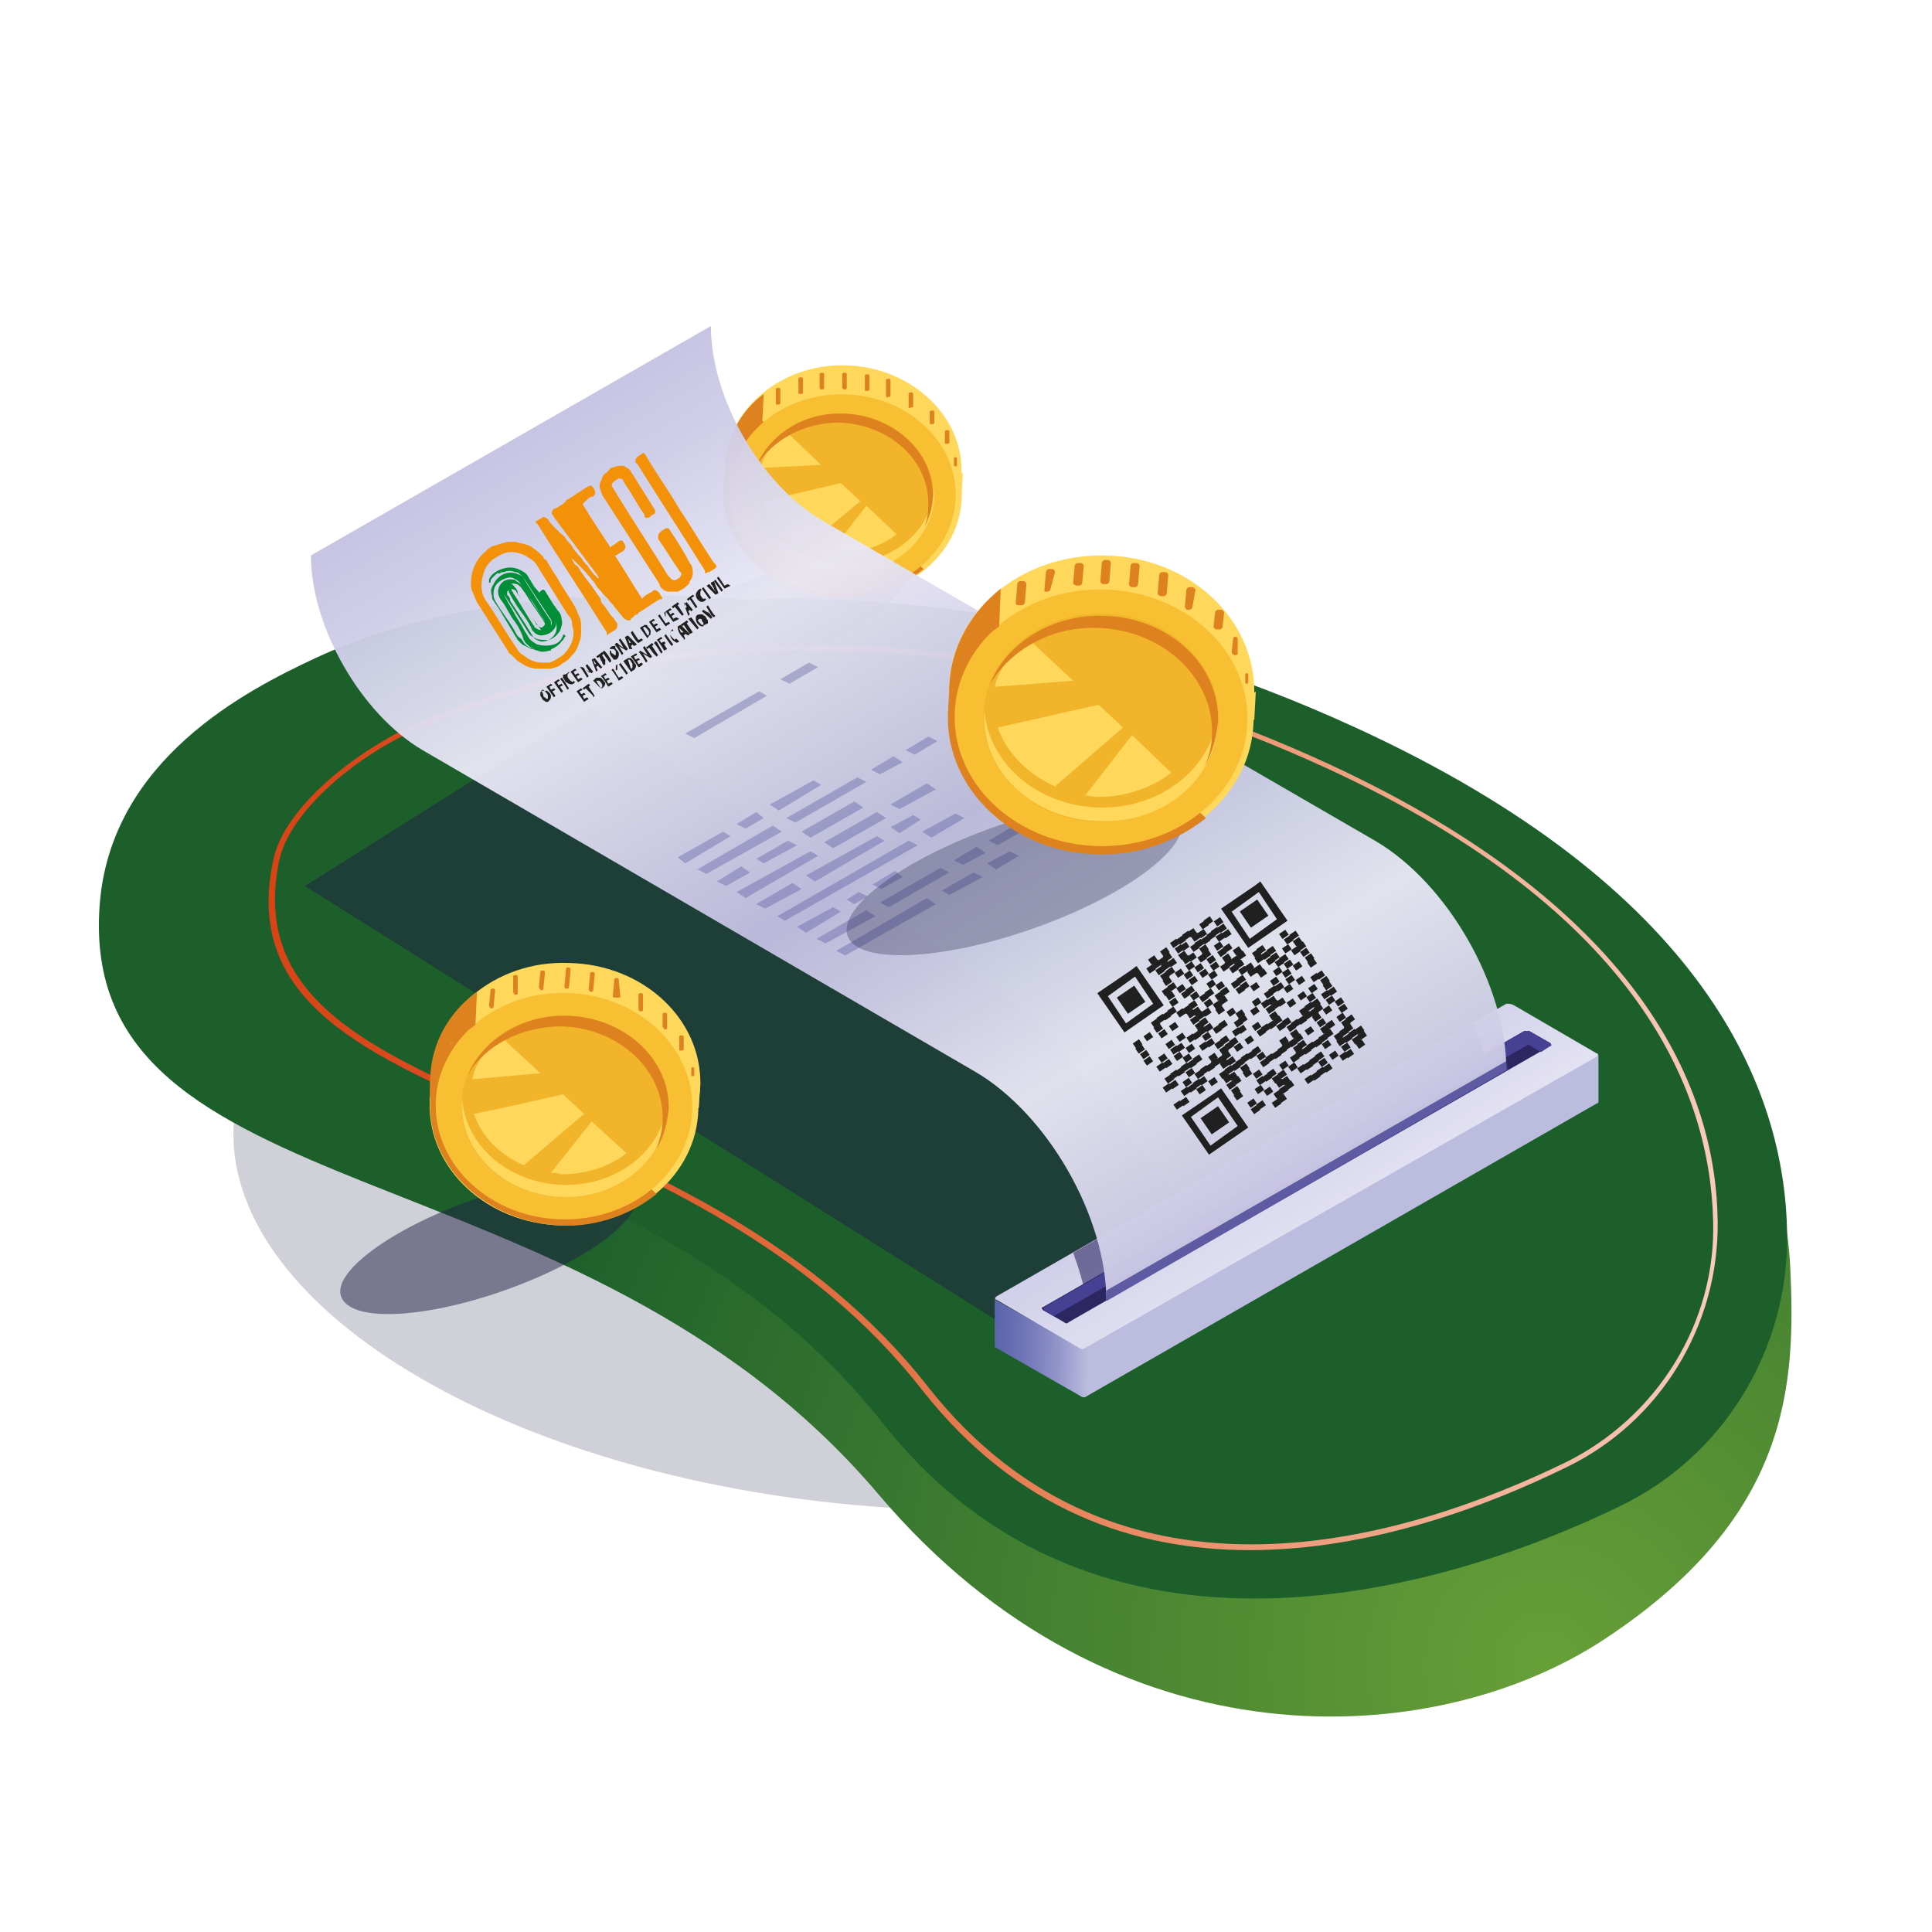 <?xml version="1.0" encoding="utf-8"?>
<!-- Generator: Adobe Illustrator 24.0.0, SVG Export Plug-In . SVG Version: 6.00 Build 0)  -->
<svg version="1.1" id="Calque_1" xmlns="http://www.w3.org/2000/svg" xmlns:xlink="http://www.w3.org/1999/xlink" x="0px" y="0px"
	 viewBox="0 0 128 128" style="enable-background:new 0 0 128 128;" xml:space="preserve">
<style type="text/css">
	.st0{opacity:0.21;fill:#202045;}
	.st1{fill:url(#SVGID_1_);}
	.st2{fill:#1C5F2B;}
	.st3{fill:url(#SVGID_2_);}
	.st4{opacity:0.5;fill:#202045;}
	.st5{fill:#DD821F;}
	.st6{fill:#FFD85B;}
	.st7{fill:#F9BF32;}
	.st8{fill:#F1B42A;}
	.st9{fill:url(#SVGID_3_);}
	.st10{fill:url(#SVGID_4_);}
	.st11{opacity:0.6;fill:#2C2661;}
	.st12{fill:#2C2661;}
	.st13{fill:#464193;}
	.st14{opacity:0.96;fill:url(#SVGID_5_);}
	.st15{opacity:0.8;fill:#464193;}
	.st16{opacity:0.32;}
	.st17{opacity:0.3;fill:#202045;}
	.st18{fill:#F39208;}
	.st19{fill:#008E39;}
	.st20{fill:#202020;}
</style>
<path class="st0" d="M103.4,81.2c-1,12.2-21.4,20.6-45.7,18.6c-24.3-1.9-43.2-13.4-42.2-25.6c1-12.2,21.4-20.6,45.7-18.6
	C85.4,57.5,104.4,69,103.4,81.2z"/>
<radialGradient id="SVGID_1_" cx="95.325" cy="99.796" r="73.637" gradientTransform="matrix(0.973 -3.550000e-02 3.570000e-02 0.978 6.133 16.026)" gradientUnits="userSpaceOnUse">
	<stop  offset="0" style="stop-color:#679F37"/>
	<stop  offset="1" style="stop-color:#1C5F2B"/>
</radialGradient>
<path class="st1" d="M6.6,60c0.7-9.7,9.8-14.3,14.3-16.4c10.9-5.1,32.9-7.9,66.5,6.2C111.9,60,118,73.6,118.6,83.8
	c0.4,8,0,16.7-12.3,24.8c-11.2,7.4-32.5,8.8-48.1-9.6C38.3,75.5,5.1,80.6,6.6,60z"/>
<path class="st2" d="M12.1,55.2c0.6-4.1,5.4-7.8,9.8-9.6c10.6-4.5,36.3-11.9,67.9,2.6c23.1,10.6,28.5,23.9,28.6,33.6
	c0.1,7.6-4.2,14.7-11.1,18c-11.5,5.6-34.6,12.5-48.8-5.5C40.2,71.2,8.9,77.7,12.1,55.2z"/>
<linearGradient id="SVGID_2_" gradientUnits="userSpaceOnUse" x1="17.794" y1="72.697" x2="113.821" y2="72.697">
	<stop  offset="0" style="stop-color:#D84416"/>
	<stop  offset="0.105" style="stop-color:#D94B1E"/>
	<stop  offset="0.287" style="stop-color:#DF6031"/>
	<stop  offset="0.524" style="stop-color:#E78056"/>
	<stop  offset="0.802" style="stop-color:#F2AA8F"/>
	<stop  offset="1" style="stop-color:#FACBBD"/>
</linearGradient>
<path class="st3" d="M82.8,102.7c-7.6,0-15.4-2.6-21.7-10.6C53.7,82.6,43,78,34.5,74.3C24.2,69.9,16.1,66.4,18.1,57
	c0.7-3.5,5.5-7.3,9.6-9.1c10.6-4.5,32.5-10.1,60.3,2.7c21,9.7,25.7,21.8,25.8,30.3c0.1,6.9-3.8,13.3-10,16.3
	C98.5,99.8,90.8,102.7,82.8,102.7z M18.3,57l0.2,0c-1.9,9.2,6.1,12.6,16.2,17c8.6,3.7,19.3,8.3,26.8,17.9c12.7,16.1,31.9,10,42.2,5
	c6.1-3,10-9.3,9.8-16c-0.2-8.4-4.7-20.4-25.6-30c-27.6-12.7-49.4-7.1-60-2.7c-4.1,1.7-8.7,5.5-9.4,8.8L18.3,57z"/>
<g>
	<polygon class="st4" points="66.7,87.9 20.2,58.7 39.1,46.8 68.6,67.4 82,84 	"/>
	<g>
		<ellipse transform="matrix(0.944 -0.33 0.33 0.944 -10.607 19.266)" class="st4" cx="51.4" cy="40.8" rx="9.1" ry="2.8"/>
		<g>
			<g>
				<g>
					<polygon class="st5" points="48,32.5 48,31 48.4,30.2 48.6,30.9 					"/>
				</g>
				<g>
					<path class="st6" d="M63.7,32.8l0.1-1.5c0,0-1.2,1.2-1.2,1.3C62.5,32.6,63.7,32.8,63.7,32.8z"/>
				</g>
				<g>
					<g>
						<path class="st6" d="M55.7,37.2c-4.3-0.1-7.8-2.3-7.7-6.2c0.1-3.8,3.7-6.9,8-6.8c4.3,0.1,7.8,3.3,7.7,7.1
							C63.7,35.2,60.1,37.3,55.7,37.2z"/>
					</g>
					<g>
						
							<ellipse transform="matrix(2.393431e-02 -1 1 2.393431e-02 21.782 87.743)" class="st6" cx="55.8" cy="32.7" rx="6.9" ry="7.9"/>
					</g>
					<g>
						<path class="st5" d="M50.3,27.7c-1.4,1.2-2.3,2.9-2.4,4.8c-0.1,3.8,3.4,7,7.7,7.1c2.1,0.1,4.1-0.7,5.6-1.9L50.3,27.7z"/>
					</g>
					<g>
						
							<ellipse transform="matrix(2.393598e-02 -1 1 2.393598e-02 21.782 87.743)" class="st7" cx="55.8" cy="32.7" rx="6.6" ry="7.5"/>
					</g>
					<g>
						
							<ellipse transform="matrix(2.395488e-02 -1 1 2.395488e-02 21.781 87.742)" class="st8" cx="55.8" cy="32.7" rx="5.3" ry="6"/>
					</g>
					<g>
						<path class="st6" d="M61.9,32.9c0-0.1,0-0.2,0-0.4c-0.3,2.8-2.9,4.9-6.1,4.8c-3.2-0.1-5.8-2.3-5.9-5.1c0,0.1,0,0.2,0,0.4
							c-0.1,2.9,2.6,5.4,5.9,5.5C59,38.1,61.8,35.8,61.9,32.9z"/>
					</g>
					<g>
						<g>
							<path class="st6" d="M57,33.2L55.7,32c-1.2,0.3-3.4,0.8-5.2,1.2c0.4,1.3,1.5,2.4,2.9,3L57,33.2z"/>
						</g>
						<g>
							<path class="st6" d="M55,36.6c0.2,0,0.4,0,0.6,0c1.5,0,2.8-0.4,3.8-1.2l-2-1.9L55,36.6z"/>
						</g>
						<g>
							<path class="st6" d="M54.4,30.8l-2.3-2.2c-0.8,0.7-1.5,1.4-1.7,2.4L54.4,30.8z"/>
						</g>
					</g>
					<g>
						<path class="st5" d="M55.6,28c3.3,0.1,6,2.5,5.9,5.5c0,0.6-0.1,1.2-0.4,1.7c0.4-0.7,0.7-1.5,0.7-2.3c0.1-2.9-2.6-5.4-5.9-5.5
							c-2.7-0.1-4.9,1.4-5.8,3.5C51.2,29.1,53.3,28,55.6,28z"/>
					</g>
				</g>
				<g>
					<path class="st5" d="M48,31c0,0.6-0.1,1,0.1,1.5c0.2-0.6,0.5-2.2,0.5-2.2l0.6-1.3l0.5-0.4l0.8-0.6l0.1-1.9
						C49.1,27.2,48.1,29,48,31z"/>
				</g>
			</g>
			<g>
				<g>
					<path class="st5" d="M63.2,30.8l0-0.4c0-0.1,0-0.1,0.1-0.1l0,0c0.1,0,0.1,0,0.1,0.1l0,0.4c0,0.1,0,0.1-0.1,0.1l0,0
						C63.3,30.9,63.2,30.9,63.2,30.8z"/>
				</g>
				<g>
					<path class="st5" d="M62.6,29.3l0-0.7c0-0.1,0.1-0.1,0.1-0.1l0.1,0c0.1,0,0.1,0.1,0.1,0.1l0,0.7c0,0.1-0.1,0.1-0.1,0.1l-0.1,0
						C62.6,29.4,62.6,29.4,62.6,29.3z"/>
				</g>
				<g>
					<path class="st5" d="M61.6,28l0-0.7c0-0.1,0.1-0.1,0.1-0.1l0.1,0c0.1,0,0.1,0.1,0.1,0.1l0,0.7c0,0.1-0.1,0.1-0.1,0.1l-0.1,0
						C61.6,28.1,61.6,28.1,61.6,28z"/>
				</g>
				<g>
					<path class="st5" d="M60.2,26.9l0-0.8c0-0.1,0.1-0.1,0.1-0.1l0.1,0c0.1,0,0.1,0.1,0.1,0.1l0,0.8c0,0.1-0.1,0.1-0.1,0.1l-0.1,0
						C60.2,27.1,60.2,27,60.2,26.9z"/>
				</g>
				<g>
					<path class="st5" d="M58.7,26.2l0-1c0-0.1,0.1-0.1,0.1-0.1l0.1,0c0.1,0,0.1,0.1,0.1,0.1l0,1c0,0.1-0.1,0.1-0.1,0.1l-0.1,0
						C58.8,26.4,58.7,26.3,58.7,26.2z"/>
				</g>
				<g>
					<path class="st5" d="M57.3,25.8l0-0.9c0-0.1,0.1-0.1,0.1-0.1l0.1,0c0.1,0,0.1,0.1,0.1,0.1l0,0.9c0,0.1-0.1,0.1-0.1,0.1l-0.1,0
						C57.3,25.9,57.3,25.9,57.3,25.8z"/>
				</g>
				<g>
					<path class="st5" d="M55.8,25.7l0-0.9c0-0.1,0.1-0.1,0.1-0.1l0.1,0c0.1,0,0.1,0.1,0.1,0.1l0,0.9c0,0.1-0.1,0.1-0.1,0.1l-0.1,0
						C55.9,25.8,55.8,25.7,55.8,25.7z"/>
				</g>
				<g>
					<path class="st5" d="M54.3,25.7l0-0.9c0-0.1,0.1-0.1,0.1-0.1l0.1,0c0.1,0,0.1,0.1,0.1,0.1l0,0.9c0,0.1-0.1,0.1-0.1,0.1l-0.1,0
						C54.4,25.8,54.3,25.8,54.3,25.7z"/>
				</g>
				<g>
					<path class="st5" d="M52.9,26l0-0.9c0-0.1,0.1-0.1,0.1-0.1l0.1,0c0.1,0,0.1,0.1,0.1,0.1l0,0.9c0,0.1-0.1,0.1-0.1,0.1l-0.1,0
						C52.9,26.1,52.9,26.1,52.9,26z"/>
				</g>
				<g>
					<path class="st5" d="M51.4,26.7l0-0.9c0-0.1,0.1-0.1,0.1-0.1l0.1,0c0.1,0,0.1,0.1,0.1,0.1l0,0.9c0,0.1-0.1,0.1-0.1,0.1l-0.1,0
						C51.5,26.9,51.4,26.8,51.4,26.7z"/>
				</g>
			</g>
		</g>
	</g>
	<g>
		<g>
			<g>
				
					<linearGradient id="SVGID_3_" gradientUnits="userSpaceOnUse" x1="629.598" y1="863.625" x2="647.466" y2="831.451" gradientTransform="matrix(0.502 -0.865 -0.865 -0.502 495.016 1058.881)">
					<stop  offset="0" style="stop-color:#515DA7"/>
					<stop  offset="3.580305e-02" style="stop-color:#5561A9"/>
					<stop  offset="7.801844e-02" style="stop-color:#626BB0"/>
					<stop  offset="0.123" style="stop-color:#777CBB"/>
					<stop  offset="0.171" style="stop-color:#9496CA"/>
					<stop  offset="0.22" style="stop-color:#B9B9DE"/>
					<stop  offset="0.224" style="stop-color:#BCBCDF"/>
				</linearGradient>
				<path class="st9" d="M105.9,69.9l0,3.1l0,0c0,0,0,0.1-0.1,0.1L72,92.5c-0.1,0.1-0.3,0.1-0.4,0L66,89.3c-0.1,0-0.1-0.1-0.1-0.1
					l0,0v0c0,0,0,0,0,0l0-3.1l2.7,1.5l31.2-17.9c0.1-0.1,0.3-0.1,0.4,0l1.9,1.1L105.9,69.9z"/>
				
					<linearGradient id="SVGID_4_" gradientUnits="userSpaceOnUse" x1="651.549" y1="863.74" x2="639.656" y2="840.489" gradientTransform="matrix(0.502 -0.865 -0.865 -0.502 495.016 1058.881)">
					<stop  offset="0" style="stop-color:#C1BEE0"/>
					<stop  offset="0.276" style="stop-color:#C5C2E3"/>
					<stop  offset="0.601" style="stop-color:#D1CFE9"/>
					<stop  offset="0.95" style="stop-color:#E6E5F4"/>
					<stop  offset="1" style="stop-color:#E9E8F5"/>
				</linearGradient>
				<path class="st10" d="M99.8,66.5L66,85.9c-0.1,0.1-0.1,0.2,0,0.2l5.5,3.2c0.1,0.1,0.3,0.1,0.4,0L105.8,70c0.1-0.1,0.1-0.2,0-0.2
					l-5.5-3.2C100.1,66.5,100,66.5,99.8,66.5z"/>
				<path class="st11" d="M98.6,71.2L72,86.2c-0.2-1.1-0.5-2.1-0.9-3.2l26.5-15.2C98.1,68.9,98.4,70.1,98.6,71.2z"/>
				<path class="st12" d="M101,68.3L69.1,86.6c-0.1,0-0.1,0.1,0,0.2l1.4,0.8c0.1,0.1,0.2,0.1,0.3,0l31.9-18.3c0.1,0,0.1-0.1,0-0.2
					l-1.4-0.8C101.2,68.3,101.1,68.3,101,68.3z"/>
				<path class="st13" d="M102.7,69.3l-0.6,0.4l-0.7-0.4c-0.1-0.1-0.2-0.1-0.3,0L69.8,87.2l-0.6-0.4c-0.1-0.1-0.1-0.1,0-0.2
					L101,68.3c0.1,0,0.2,0,0.3,0l1.4,0.8C102.8,69.2,102.8,69.3,102.7,69.3z"/>
			</g>
			
				<linearGradient id="SVGID_5_" gradientUnits="userSpaceOnUse" x1="668.866" y1="912.729" x2="631.598" y2="846.694" gradientTransform="matrix(0.502 -0.865 -0.865 -0.502 495.016 1058.881)">
				<stop  offset="0" style="stop-color:#C1BEE0"/>
				<stop  offset="0.107" style="stop-color:#CECDE8"/>
				<stop  offset="0.263" style="stop-color:#E9E8F5"/>
				<stop  offset="0.514" style="stop-color:#C1BEE0"/>
				<stop  offset="0.612" style="stop-color:#CECDE8"/>
				<stop  offset="0.755" style="stop-color:#E9E8F5"/>
				<stop  offset="1" style="stop-color:#C1BEE0"/>
			</linearGradient>
			<path class="st14" d="M20.6,36.8l26.5-15.2v0c0,4.8,3.3,10.5,7.4,12.9l36.6,21.2c4.8,2.8,8.7,9.6,8.7,15.2l0,0L73.3,86.2l0,0
				c0-5.6-3.9-12.4-8.7-15.2L28,49.7C23.9,47.3,20.6,41.5,20.6,36.8L20.6,36.8z"/>
			<path class="st15" d="M99.9,70.9L73.3,86.2c0-0.2,0-0.5,0-0.7l0,0l26.5-15.2C99.8,70.4,99.9,70.7,99.9,70.9z"/>
		</g>
		<g class="st16">
			<polygon class="st13" points="61.4,59.5 55.4,63 56,63.3 62,59.9 			"/>
			<polygon class="st13" points="64.5,57.8 62.4,59 62.9,59.3 65.1,58.1 			"/>
			<polygon class="st13" points="66.9,56.4 65.4,57.2 66,57.6 67.5,56.7 			"/>
			<polygon class="st13" points="57.4,60.3 54.1,62.2 54.7,62.5 58,60.7 			"/>
			<polygon class="st13" points="62.3,57.5 58.3,59.8 58.9,60.1 62.9,57.8 			"/>
			<polygon class="st13" points="64.7,56.1 63.2,57 63.8,57.3 65.3,56.5 			"/>
			<polygon class="st13" points="67,54.8 65.5,55.7 66.1,56 67.5,55.2 			"/>
			<polygon class="st13" points="55.2,60.1 52.8,61.4 53.4,61.8 55.7,60.4 			"/>
			<polygon class="st13" points="56.9,59.1 56.1,59.6 56.6,59.9 57.5,59.4 			"/>
			<polygon class="st13" points="59.3,57.7 57.8,58.6 58.4,58.9 59.8,58.1 			"/>
			<polygon class="st13" points="60.2,55.7 51.5,60.7 52,61 60.8,56 			"/>
			<polygon class="st13" points="63.3,53.9 61.1,55.1 61.7,55.5 63.9,54.2 			"/>
			<polygon class="st13" points="52.5,58.5 50.1,59.9 50.7,60.2 53.1,58.9 			"/>
			<polygon class="st13" points="58.1,55.4 53.4,58 54,58.4 58.6,55.7 			"/>
			<polygon class="st13" points="60.5,54 59,54.8 59.6,55.2 61,54.3 			"/>
			<polygon class="st13" points="53.7,56.4 48.8,59.1 49.4,59.5 54.2,56.7 			"/>
			<polygon class="st13" points="58.1,53.8 54.6,55.8 55.2,56.2 58.7,54.2 			"/>
			<polygon class="st13" points="61.4,51.9 59,53.3 59.6,53.6 62,52.3 			"/>
			<polygon class="st13" points="49.1,57.4 47.5,58.4 48.1,58.7 49.7,57.8 			"/>
			<polygon class="st13" points="52.2,55.7 50.1,56.9 50.6,57.2 52.8,56 			"/>
			<polygon class="st13" points="56.6,53.1 53.1,55.1 53.7,55.5 57.2,53.5 			"/>
			<polygon class="st13" points="51.2,54.7 46.2,57.6 46.8,57.9 51.8,55.1 			"/>
			<polygon class="st13" points="56.8,51.5 52.1,54.2 52.7,54.5 57.4,51.8 			"/>
			<polygon class="st13" points="59.2,50.1 57.7,51 58.3,51.3 59.8,50.5 			"/>
			<polygon class="st13" points="61.5,48.8 60,49.7 60.6,50 62.1,49.1 			"/>
			<polygon class="st13" points="47.9,55.1 44.9,56.8 45.4,57.2 48.4,55.4 			"/>
			<polygon class="st13" points="73.6,52.5 77.8,50.1 78.4,50.5 74.2,52.9 			"/>
			<polygon class="st13" points="73.2,51.2 76.5,49.4 77,49.7 73.8,51.6 			"/>
			<polygon class="st13" points="72.8,50 75.1,48.6 75.7,48.9 73.4,50.3 			"/>
			<polygon class="st13" points="70.4,49.8 73.8,47.8 74.4,48.2 71,50.1 			"/>
			<polygon class="st13" points="70.1,48.4 72.5,47.1 73.1,47.4 70.7,48.8 			"/>
			<polygon class="st13" points="68.2,48 71.2,46.3 71.8,46.6 68.8,48.4 			"/>
			<polygon class="st13" points="68.2,46.5 69.9,45.5 70.4,45.9 68.8,46.8 			"/>
			<polygon class="st13" points="65.4,46.6 68.5,44.8 69.1,45.1 66,46.9 			"/>
			<polygon class="st13" points="64.2,45.7 67.2,44 67.8,44.3 64.8,46.1 			"/>
			<polygon class="st13" points="50.1,53.8 48.8,54.6 49.4,54.9 50.6,54.2 			"/>
			<polygon class="st13" points="53.9,51.7 51,53.3 51.6,53.7 54.4,52 			"/>
			<polygon class="st13" points="50.3,45.8 45.4,48.6 46,48.9 50.8,46.1 			"/>
			<polygon class="st13" points="53.6,43.9 51.7,45 52.3,45.3 54.2,44.2 			"/>
		</g>
	</g>
	<g>
		
			<ellipse transform="matrix(0.944 -0.33 0.33 0.944 -15.413 25.471)" class="st17" cx="67.2" cy="58.1" rx="11.7" ry="3.6"/>
		<g>
			<g>
				<g>
					<polygon class="st5" points="62.8,47.4 62.9,45.4 63.4,44.3 63.6,45.3 					"/>
				</g>
				<g>
					<path class="st6" d="M83.1,47.7l0.1-1.9c0,0-1.6,1.6-1.6,1.6C81.6,47.5,83.1,47.7,83.1,47.7z"/>
				</g>
				<g>
					<g>
						<path class="st6" d="M72.8,53.4c-5.6-0.1-10-3-9.9-7.9c0.1-4.9,4.7-8.8,10.3-8.7c5.6,0.1,10,4.2,9.9,9.2
							C83,50.9,78.4,53.5,72.8,53.4z"/>
					</g>
					<g>
						
							<ellipse transform="matrix(2.394189e-02 -1 1 2.394189e-02 23.601 119.417)" class="st6" cx="73" cy="47.6" rx="8.9" ry="10.1"/>
					</g>
					<g>
						<path class="st5" d="M65.9,41.2c-1.8,1.6-3,3.8-3.1,6.2c-0.1,4.9,4.3,9.1,9.9,9.2c2.8,0.1,5.3-0.9,7.2-2.4L65.9,41.2z"/>
					</g>
					<g>
						
							<ellipse transform="matrix(2.393340e-02 -1 1 2.393340e-02 23.602 119.417)" class="st7" cx="73" cy="47.6" rx="8.5" ry="9.7"/>
					</g>
					<g>
						
							<ellipse transform="matrix(2.394100e-02 -1 1 2.394100e-02 23.601 119.417)" class="st8" cx="73" cy="47.6" rx="6.9" ry="7.8"/>
					</g>
					<g>
						<path class="st6" d="M80.7,47.8c0-0.2,0-0.3,0-0.5c-0.4,3.6-3.8,6.3-7.9,6.2c-4.1-0.1-7.4-3-7.6-6.6c0,0.2,0,0.3,0,0.5
							c-0.1,3.8,3.3,6.9,7.6,7C77.1,54.6,80.6,51.6,80.7,47.8z"/>
					</g>
					<g>
						<g>
							<path class="st6" d="M74.4,48.2l-1.6-1.5c-1.5,0.3-4.4,1-6.7,1.5c0.6,1.7,2,3.1,3.8,3.9L74.4,48.2z"/>
						</g>
						<g>
							<path class="st6" d="M71.9,52.7c0.3,0,0.5,0.1,0.8,0.1c1.9,0,3.6-0.6,4.9-1.6L75,48.7L71.9,52.7z"/>
						</g>
						<g>
							<path class="st6" d="M71.1,45.1l-3-2.8c-1,0.9-1.9,1.9-2.2,3.2L71.1,45.1z"/>
						</g>
					</g>
					<g>
						<path class="st5" d="M72.7,41.6c4.3,0.1,7.7,3.3,7.6,7c0,0.8-0.2,1.5-0.5,2.2c0.5-0.9,0.8-1.9,0.9-3c0.1-3.8-3.3-6.9-7.6-7
							c-3.4-0.1-6.4,1.8-7.5,4.5C67,43,69.7,41.5,72.7,41.6z"/>
					</g>
				</g>
				<g>
					<path class="st5" d="M62.9,45.4c0,0.7-0.1,1.3,0.1,2c0.2-0.7,0.7-2.9,0.7-2.9l0.8-1.7l0.6-0.5l1.1-0.8l0.1-2.5
						C64.3,40.6,63,42.9,62.9,45.4z"/>
				</g>
			</g>
			<g>
				<g>
					<path class="st5" d="M82.5,45.2l0-0.5c0-0.1,0.1-0.1,0.1-0.1l0,0c0.1,0,0.1,0.1,0.1,0.1l0,0.5c0,0.1-0.1,0.1-0.1,0.1l0,0
						C82.6,45.3,82.5,45.3,82.5,45.2z"/>
				</g>
				<g>
					<path class="st5" d="M81.6,43.2l0.1-0.9c0-0.1,0.1-0.1,0.1-0.1l0.1,0c0.1,0,0.1,0.1,0.1,0.2L82,43.3c0,0.1-0.1,0.1-0.1,0.1
						l-0.1,0C81.7,43.4,81.6,43.3,81.6,43.2z"/>
				</g>
				<g>
					<path class="st5" d="M80.4,41.5l0.1-0.9c0-0.1,0.1-0.2,0.2-0.2l0.2,0c0.1,0,0.2,0.1,0.2,0.2l-0.1,0.9c0,0.1-0.1,0.2-0.2,0.2
						l-0.2,0C80.5,41.7,80.4,41.6,80.4,41.5z"/>
				</g>
				<g>
					<path class="st5" d="M78.5,40.2l0.1-1.1c0-0.1,0.1-0.2,0.2-0.2l0.2,0c0.1,0,0.2,0.1,0.2,0.2L79,40.2c0,0.1-0.1,0.2-0.2,0.2
						l-0.2,0C78.6,40.3,78.5,40.3,78.5,40.2z"/>
				</g>
				<g>
					<path class="st5" d="M76.7,39.3l0.1-1.2c0-0.1,0.1-0.2,0.2-0.2l0.2,0c0.1,0,0.2,0.1,0.2,0.2l-0.1,1.2c0,0.1-0.1,0.2-0.2,0.2
						l-0.2,0C76.7,39.4,76.7,39.4,76.7,39.3z"/>
				</g>
				<g>
					<path class="st5" d="M74.8,38.7l0.1-1.2c0-0.1,0.1-0.2,0.2-0.2l0.2,0c0.1,0,0.2,0.1,0.2,0.2l-0.1,1.2c0,0.1-0.1,0.2-0.2,0.2
						l-0.2,0C74.9,38.9,74.8,38.8,74.8,38.7z"/>
				</g>
				<g>
					<path class="st5" d="M72.9,38.5l0.1-1.2c0-0.1,0.1-0.2,0.2-0.2l0.2,0c0.1,0,0.2,0.1,0.2,0.2l-0.1,1.2c0,0.1-0.1,0.2-0.2,0.2
						l-0.2,0C73,38.7,72.9,38.6,72.9,38.5z"/>
				</g>
				<g>
					<path class="st5" d="M71.1,38.6l0.1-1.1c0-0.1,0.1-0.2,0.2-0.2l0.2,0c0.1,0,0.2,0.1,0.2,0.2l-0.1,1.1c0,0.1-0.1,0.2-0.2,0.2
						l-0.2,0C71.1,38.7,71.1,38.7,71.1,38.6z"/>
				</g>
				<g>
					<path class="st5" d="M69.2,39l0.1-1.1c0-0.1,0.1-0.2,0.2-0.2l0.2,0c0.1,0,0.2,0.1,0.2,0.2L69.6,39c0,0.1-0.1,0.2-0.2,0.2
						l-0.2,0C69.2,39.2,69.2,39.1,69.2,39z"/>
				</g>
				<g>
					<path class="st5" d="M67.3,39.9l0.1-1.2c0-0.1,0.1-0.2,0.2-0.2l0.2,0c0.1,0,0.2,0.1,0.2,0.2l-0.1,1.2c0,0.1-0.1,0.2-0.2,0.2
						l-0.2,0C67.3,40.1,67.3,40,67.3,39.9z"/>
				</g>
			</g>
		</g>
	</g>
	<g>
		<path class="st4" d="M42.1,79.1c0.6,1.6-3.3,4.5-8.7,6.4c-5.4,1.9-10.2,2.1-10.8,0.4c-0.6-1.6,3.3-4.5,8.7-6.4
			C36.7,77.6,41.5,77.5,42.1,79.1z"/>
		<g>
			<g>
				<g>
					<polygon class="st5" points="28.5,73.1 28.5,71.4 28.9,70.4 29.2,71.2 					"/>
				</g>
				<g>
					<path class="st6" d="M46.3,73.4l0.1-1.7c0,0-1.4,1.4-1.4,1.4C44.9,73.2,46.3,73.4,46.3,73.4z"/>
				</g>
				<g>
					<g>
						<path class="st6" d="M37.3,78.4c-4.9-0.1-8.8-2.6-8.7-7c0.1-4.3,4.2-7.8,9.1-7.6c4.9,0.1,8.8,3.7,8.7,8.1
							C46.2,76.2,42.2,78.5,37.3,78.4z"/>
					</g>
					<g>
						
							<ellipse transform="matrix(2.393582e-02 -1 1 2.393582e-02 -36.827 108.931)" class="st6" cx="37.4" cy="73.3" rx="7.9" ry="8.9"/>
					</g>
					<g>
						<path class="st5" d="M31.2,67.7c-1.6,1.4-2.6,3.3-2.7,5.4c-0.1,4.3,3.8,7.9,8.7,8.1c2.4,0.1,4.7-0.8,6.3-2.1L31.2,67.7z"/>
					</g>
					<g>
						
							<ellipse transform="matrix(2.394388e-02 -1 1 2.394388e-02 -36.827 108.93)" class="st7" cx="37.4" cy="73.3" rx="7.5" ry="8.5"/>
					</g>
					<g>
						
							<ellipse transform="matrix(2.393244e-02 -1 1 2.393244e-02 -36.827 108.931)" class="st8" cx="37.4" cy="73.3" rx="6" ry="6.8"/>
					</g>
					<g>
						<path class="st6" d="M44.2,73.5c0-0.1,0-0.3,0-0.4c-0.3,3.1-3.3,5.5-6.9,5.4c-3.6-0.1-6.5-2.6-6.7-5.8c0,0.1,0,0.3,0,0.4
							c-0.1,3.3,2.9,6.1,6.7,6.2C41,79.4,44.1,76.8,44.2,73.5z"/>
					</g>
					<g>
						<g>
							<path class="st6" d="M38.7,73.8l-1.4-1.3c-1.3,0.3-3.9,0.9-5.9,1.3c0.5,1.5,1.7,2.7,3.3,3.4L38.7,73.8z"/>
						</g>
						<g>
							<path class="st6" d="M36.5,77.7c0.2,0,0.4,0,0.7,0.1c1.6,0,3.2-0.5,4.3-1.4l-2.3-2.1L36.5,77.7z"/>
						</g>
						<g>
							<path class="st6" d="M35.8,71.1l-2.6-2.4c-0.9,0.8-1.7,1.6-1.9,2.8L35.8,71.1z"/>
						</g>
					</g>
					<g>
						<path class="st5" d="M37.2,68c3.8,0.1,6.8,2.9,6.7,6.2c0,0.7-0.2,1.3-0.4,1.9c0.5-0.8,0.7-1.7,0.8-2.6
							c0.1-3.3-2.9-6.1-6.7-6.2c-3-0.1-5.6,1.6-6.6,3.9C32.1,69.3,34.5,68,37.2,68z"/>
					</g>
				</g>
				<g>
					<path class="st5" d="M28.5,71.4c0,0.6-0.1,1.1,0.1,1.7c0.2-0.6,0.6-2.5,0.6-2.5l0.7-1.5l0.6-0.5l1-0.7l0.1-2.2
						C29.7,67.1,28.6,69.1,28.5,71.4z"/>
				</g>
			</g>
			<g>
				<g>
					<path class="st5" d="M45.8,71.2l0-0.4c0-0.1,0.1-0.1,0.1-0.1l0,0c0.1,0,0.1,0.1,0.1,0.1l0,0.4c0,0.1-0.1,0.1-0.1,0.1l0,0
						C45.8,71.3,45.8,71.3,45.8,71.2z"/>
				</g>
				<g>
					<path class="st5" d="M45,69.5l0-0.8c0-0.1,0.1-0.1,0.1-0.1l0.1,0c0.1,0,0.1,0.1,0.1,0.1l0,0.8c0,0.1-0.1,0.1-0.1,0.1l-0.1,0
						C45,69.6,45,69.6,45,69.5z"/>
				</g>
				<g>
					<path class="st5" d="M43.9,68l0-0.8c0-0.1,0.1-0.1,0.1-0.1l0.1,0c0.1,0,0.1,0.1,0.1,0.2l0,0.8c0,0.1-0.1,0.1-0.1,0.1l-0.1,0
						C44,68.1,43.9,68.1,43.9,68z"/>
				</g>
				<g>
					<path class="st5" d="M42.3,66.8l0-0.9c0-0.1,0.1-0.1,0.1-0.1l0.1,0c0.1,0,0.1,0.1,0.1,0.2l0,0.9c0,0.1-0.1,0.1-0.1,0.1l-0.1,0
						C42.3,66.9,42.3,66.9,42.3,66.8z"/>
				</g>
				<g>
					<path class="st5" d="M40.6,66l0.1-1.1c0-0.1,0.1-0.1,0.1-0.1l0.1,0c0.1,0,0.1,0.1,0.1,0.2L41.1,66c0,0.1-0.1,0.1-0.1,0.1
						l-0.1,0C40.7,66.1,40.6,66.1,40.6,66z"/>
				</g>
				<g>
					<path class="st5" d="M39,65.5l0.1-1c0-0.1,0.1-0.1,0.1-0.1l0.1,0c0.1,0,0.1,0.1,0.1,0.2l-0.1,1c0,0.1-0.1,0.1-0.1,0.1l-0.1,0
						C39.1,65.7,39,65.6,39,65.5z"/>
				</g>
				<g>
					<path class="st5" d="M37.4,65.3l0.1-1.1c0-0.1,0.1-0.1,0.1-0.1l0.1,0c0.1,0,0.1,0.1,0.1,0.2l-0.1,1.1c0,0.1-0.1,0.1-0.1,0.1
						l-0.1,0C37.4,65.5,37.4,65.4,37.4,65.3z"/>
				</g>
				<g>
					<path class="st5" d="M35.7,65.4l0.1-1c0-0.1,0.1-0.1,0.1-0.1l0.1,0c0.1,0,0.1,0.1,0.1,0.2l-0.1,1c0,0.1-0.1,0.1-0.1,0.1l-0.1,0
						C35.8,65.5,35.7,65.5,35.7,65.4z"/>
				</g>
				<g>
					<path class="st5" d="M34,65.7l0-1c0-0.1,0.1-0.1,0.1-0.1l0.1,0c0.1,0,0.1,0.1,0.1,0.2l0,1c0,0.1-0.1,0.1-0.1,0.1l-0.1,0
						C34.1,65.9,34,65.8,34,65.7z"/>
				</g>
				<g>
					<path class="st5" d="M32.4,66.6l0.1-1c0-0.1,0.1-0.1,0.1-0.1l0.1,0c0.1,0,0.1,0.1,0.1,0.2l-0.1,1c0,0.1-0.1,0.1-0.1,0.1l-0.1,0
						C32.4,66.7,32.4,66.6,32.4,66.6z"/>
				</g>
			</g>
		</g>
	</g>
</g>
<g>
	<g>
		<path class="st18" d="M44.3,35C44.3,35,44.3,35,44.3,35c-0.1,0-0.1,0-0.2,0c-0.1,0.1-0.2,0.1-0.3,0.2c0,0-0.1,0.1-0.1,0.1
			c-0.1,0.1-0.1,0.2-0.1,0.4c0,0,0,0,0,0c0.5,0.7,0.9,1.4,1.4,2.1c0,0,0,0.1,0.1,0.1c0.1,0.1,0,0.3-0.1,0.4c-0.1,0-0.1,0.1-0.2,0.1
			c-0.1,0.1-0.3,0-0.4-0.1c0,0,0-0.1-0.1-0.1c-1.1-1.8-2.3-3.6-3.4-5.4c-0.1-0.2-0.2-0.3-0.3-0.5c-0.1-0.1-0.1-0.3,0.1-0.4
			c0,0,0,0,0.1-0.1c0.1,0,0.1-0.1,0.2-0.1c0.1,0,0.3,0,0.3,0.2c0.5,0.7,0.9,1.5,1.4,2.2c0,0,0,0,0,0.1c0,0.1,0.1,0.1,0.2,0.1
			c0.1,0,0.1,0,0.2-0.1c0.1-0.1,0.2-0.1,0.3-0.2c0,0,0,0,0,0c0,0,0-0.1,0-0.1c0,0,0,0,0-0.1c-0.5-0.8-1-1.6-1.5-2.4
			c-0.1-0.1-0.1-0.2-0.2-0.3c-0.1-0.1-0.2-0.1-0.3-0.2c-0.3-0.1-0.6,0-0.9,0.1c0,0-0.1,0-0.1,0.1l-0.1,0.1c0,0-0.1,0.1-0.1,0.1
			c-0.2,0.1-0.3,0.3-0.4,0.6c-0.1,0.2-0.1,0.4,0,0.6c0,0.1,0.1,0.2,0.1,0.3c1.3,2,2.5,3.9,3.8,5.9c0,0,0,0,0,0.1
			c0.1,0.2,0.4,0.4,0.6,0.4c0.2,0,0.4,0,0.6,0c0.2-0.1,0.4-0.2,0.5-0.3c0.1-0.1,0.3-0.2,0.3-0.4c0.1-0.1,0.2-0.3,0.2-0.5
			c0-0.2,0-0.5-0.2-0.7C45.4,36.7,44.9,35.9,44.3,35C44.3,35.1,44.3,35.1,44.3,35z"/>
		<path class="st18" d="M37.1,33.5c-0.1,0.1-0.3,0.2-0.4,0.2c-0.1,0.1-0.2,0.3-0.1,0.4c0,0,0,0,0,0c0.1,0.1,0.1,0.2,0.2,0.3
			c0.1,0.1,0.2,0.3,0.3,0.4l0.3,0.4l0.3,0.4l0.3,0.4c0.1,0.1,0.2,0.3,0.3,0.4c0.1,0.1,0.2,0.3,0.3,0.4c0.1,0.1,0.2,0.3,0.3,0.4
			c0.1,0.1,0.2,0.3,0.3,0.4c0.1,0.1,0.2,0.3,0.3,0.4c0.1,0.1,0.1,0.2,0.2,0.3c0,0,0,0,0,0c0,0,0,0-0.1,0c-0.2-0.2-0.4-0.4-0.6-0.7
			c-0.1-0.2-0.3-0.3-0.4-0.5c-0.1-0.2-0.3-0.3-0.4-0.5c-0.1-0.1-0.2-0.2-0.3-0.4c-0.1-0.2-0.3-0.3-0.4-0.5c-0.1-0.2-0.3-0.3-0.4-0.4
			c-0.1-0.1-0.2-0.2-0.3-0.3c-0.2-0.2-0.4-0.4-0.5-0.6c-0.1-0.1-0.3-0.2-0.4-0.1c-0.1,0.1-0.2,0.1-0.3,0.2c0,0,0,0-0.1,0
			c0,0,0,0.1,0,0.1c0,0,0,0.1,0.1,0.1c1.5,2.4,3.1,4.8,4.6,7.2c0,0,0,0,0,0.1c0,0.1,0.1,0.1,0.1,0c0.1,0,0.1-0.1,0.2-0.1
			c0.1-0.1,0.2-0.1,0.3-0.2c0.1-0.1,0.1-0.2,0.1-0.3c0,0,0-0.1,0-0.1c-0.1-0.1-0.2-0.3-0.3-0.4c-0.1-0.1-0.2-0.2-0.3-0.4
			c-0.1-0.1-0.2-0.3-0.3-0.4c-0.1-0.1-0.2-0.2-0.2-0.4c-0.1-0.2-0.3-0.4-0.4-0.6c-0.1-0.1-0.2-0.3-0.3-0.4l-0.3-0.4
			c-0.1-0.1-0.2-0.3-0.3-0.4c-0.1-0.2-0.2-0.4-0.4-0.5c-0.1-0.1-0.1-0.2-0.2-0.3c0,0,0,0,0-0.1l0,0c0,0,0,0,0,0
			c0.1,0.1,0.2,0.2,0.3,0.3c0.1,0.1,0.1,0.1,0.2,0.2c0.1,0.1,0.3,0.3,0.4,0.4c0.1,0.2,0.3,0.3,0.4,0.5c0.1,0.1,0.2,0.2,0.3,0.4
			c0.1,0.2,0.3,0.3,0.4,0.5c0.1,0.1,0.3,0.3,0.4,0.4c0.1,0.2,0.3,0.3,0.4,0.5c0.2,0.2,0.3,0.4,0.5,0.6c0.1,0.1,0.1,0.2,0.2,0.2
			c0.1,0.1,0.2,0.1,0.3,0.1c0,0,0.1,0,0.1-0.1c0.1-0.1,0.2-0.1,0.2-0.2c0,0,0.1,0,0.1-0.1c0,0,0-0.1,0-0.1c0,0,0-0.1,0-0.1
			c-1.5-2.4-3.1-4.9-4.6-7.3c0,0,0,0,0,0C37.2,33.5,37.1,33.5,37.1,33.5z"/>
		<path class="st18" d="M36.2,37.1C36.1,37.1,36,37,36,36.9c-0.2-0.2-0.4-0.4-0.7-0.6c-0.1-0.1-0.3-0.2-0.4-0.2
			c-0.2-0.1-0.5-0.1-0.7-0.2c-0.2,0-0.4,0-0.6,0c-0.3,0.1-0.7,0.2-1,0.3c-0.2,0.1-0.3,0.2-0.5,0.4c-0.6,0.5-0.9,1.3-0.9,2
			c0,0.2,0,0.4,0.1,0.6c0.1,0.2,0.2,0.5,0.3,0.7c0.7,1.1,1.4,2.2,2.1,3.3c0,0.1,0.1,0.1,0.2,0.2c0.1,0.1,0.3,0.3,0.4,0.4
			c0.2,0.1,0.3,0.2,0.5,0.3c0.2,0.1,0.5,0.2,0.8,0.2c0.3,0,0.6,0,0.9,0c0.3-0.1,0.5-0.1,0.7-0.3c0.1-0.1,0.2-0.1,0.3-0.2
			c0.2-0.1,0.3-0.3,0.5-0.5c0.2-0.2,0.3-0.5,0.4-0.8c0.1-0.2,0.1-0.5,0.1-0.8c0-0.3,0-0.6-0.1-0.8c-0.1-0.2-0.2-0.5-0.3-0.7
			c-0.3-0.5-0.7-1.1-1-1.6C36.9,38.2,36.5,37.7,36.2,37.1z M37.9,41.3c0,0.2,0.1,0.4,0.1,0.6c0,0.6-0.3,1.1-0.7,1.5
			c-0.3,0.2-0.6,0.4-0.9,0.5c-0.2,0-0.3,0-0.5,0c-0.3,0-0.6-0.1-0.8-0.2c-0.2-0.1-0.4-0.3-0.6-0.4c-0.1-0.1-0.2-0.2-0.3-0.4
			c-0.7-1-1.3-2.1-2-3.1c-0.2-0.3-0.3-0.6-0.3-1c0-0.4,0.1-0.7,0.2-1c0.1-0.3,0.3-0.5,0.5-0.7c0.3-0.2,0.6-0.4,1-0.5
			c0.5-0.1,1.1,0.1,1.5,0.4c0.2,0.1,0.4,0.3,0.5,0.5c0.3,0.5,0.7,1.1,1,1.6c0.3,0.5,0.7,1.1,1,1.6C37.8,40.9,37.9,41.1,37.9,41.3z"
			/>
		<path class="st18" d="M38.6,33.4C38.6,33.4,38.6,33.4,38.6,33.4c0.1-0.1,0.2-0.2,0.3-0.3c0.1-0.1,0.2-0.2,0.4-0.2
			c0.1-0.1,0.2-0.3,0.1-0.4c0-0.1-0.1-0.2-0.2-0.3c0,0-0.1-0.1-0.1,0c0,0,0,0-0.1,0c-0.5,0.3-0.9,0.6-1.4,0.9c0,0-0.1,0-0.1,0.1
			c0,0-0.1,0.1,0,0.1c0,0,0,0.1,0,0.1c0.8,1.2,1.5,2.4,2.3,3.6c0.8,1.2,1.5,2.4,2.3,3.6c0,0,0,0.1,0,0.1c0,0,0.1,0.1,0.1,0
			c0,0,0.1,0,0.1-0.1c0.5-0.3,0.9-0.6,1.4-0.9c0,0,0,0,0.1,0c0.1,0,0.1-0.1,0-0.2c0,0,0,0,0,0c0-0.1-0.1-0.1-0.1-0.2
			c0,0-0.1-0.1-0.1-0.1c-0.1-0.1-0.2-0.1-0.2-0.1c-0.1,0-0.1,0-0.2,0.1c-0.2,0.1-0.4,0.2-0.6,0.4c-0.1,0.1-0.1,0.1-0.1,0
			c-0.6-0.9-1.1-1.8-1.7-2.7c-0.1-0.1-0.1-0.1,0-0.1c0.2-0.1,0.3-0.2,0.5-0.3c0.1-0.1,0.2-0.3,0.1-0.4c0-0.1-0.1-0.1-0.1-0.2
			c-0.1-0.1-0.1-0.1-0.2-0.1c-0.2,0.1-0.4,0.3-0.6,0.4c-0.1,0.1-0.1,0.1-0.1,0C39.8,35.3,39.2,34.4,38.6,33.4
			C38.7,33.5,38.7,33.5,38.6,33.4z"/>
		<path class="st18" d="M42.8,30.2C42.7,30.1,42.7,30.1,42.8,30.2C42.7,30,42.6,30,42.6,30c-0.1,0.1-0.3,0.2-0.4,0.3
			c-0.1,0.1-0.1,0.2-0.1,0.3c0,0,0,0.1,0.1,0.1c1.5,2.4,3,4.7,4.5,7.1c0,0,0,0,0,0.1c0,0.1,0.1,0.1,0.2,0c0,0,0.1,0,0.1,0
			c0.1-0.1,0.2-0.1,0.3-0.2c0,0,0.1,0,0.1-0.1c0.1,0,0.1-0.1,0-0.2c0,0,0-0.1-0.1-0.1c-0.8-1.2-1.5-2.4-2.3-3.6
			C44.3,32.5,43.5,31.4,42.8,30.2z"/>
	</g>
	<g>
		<path class="st19" d="M36.2,39.3c0.2,0.3,0.3,0.5,0.5,0.8c0.1,0.1,0.2,0.3,0.3,0.4c0.1,0.1,0.2,0.3,0.2,0.5c0.1,0.3,0,0.5-0.1,0.8
			c-0.2,0.3-0.5,0.6-0.9,0.6c-0.2,0-0.5,0-0.7-0.1c-0.2-0.1-0.4-0.2-0.5-0.4c-0.5-0.8-1-1.6-1.6-2.5c0,0-0.1-0.1-0.1-0.1
			c-0.1-0.3,0.1-0.5,0.3-0.6c0.2-0.1,0.4,0,0.5,0.2c0.1,0.1,0.2,0.2,0.2,0.4c0.4,0.7,0.8,1.3,1.2,2c0,0.1,0.1,0.1,0.2,0.2
			c0.1,0.1,0.2,0.1,0.3,0c0,0,0,0,0,0c0.1-0.1,0.1-0.1,0.1-0.2c0,0,0-0.1,0-0.1c-0.1-0.2-0.2-0.3-0.3-0.5c-0.3-0.5-0.6-1-1-1.5
			c-0.1-0.2-0.2-0.4-0.3-0.5c-0.1-0.2-0.3-0.3-0.5-0.4c-0.2-0.1-0.5,0-0.7,0.1c-0.4,0.2-0.6,0.5-0.6,0.9c0,0.2,0,0.3,0.1,0.5
			c0.4,0.7,0.9,1.3,1.3,2c0.1,0.2,0.2,0.4,0.4,0.5c0.1,0.1,0.2,0.3,0.3,0.4c0.2,0.2,0.5,0.3,0.8,0.3c0.2,0,0.4,0,0.7-0.1
			c0,0,0.1,0,0.1,0c0.1,0,0.1,0,0.1,0.1c0,0,0,0.1,0,0.1c0,0,0,0,0,0c0,0-0.1,0-0.1,0c-0.3,0.1-0.6,0.1-0.8,0
			c-0.1,0-0.2-0.1-0.4-0.1c-0.2-0.1-0.4-0.2-0.6-0.3c-0.1-0.1-0.2-0.2-0.3-0.3c-0.1-0.2-0.2-0.3-0.3-0.5c-0.3-0.5-0.6-1-0.9-1.5
			c-0.1-0.2-0.3-0.4-0.4-0.6c-0.1-0.1-0.1-0.2-0.1-0.3c-0.1-0.3-0.1-0.5,0.1-0.8c0.3-0.6,0.9-0.9,1.5-0.7c0.3,0.1,0.5,0.2,0.6,0.5
			c0.5,0.8,1,1.6,1.6,2.5c0,0,0.1,0.1,0.1,0.2c0,0.1,0,0.3,0,0.4c0,0.1-0.1,0.2-0.2,0.2c-0.2,0.1-0.4,0-0.5-0.1
			c0-0.1-0.1-0.1-0.1-0.2c0,0-0.1-0.1-0.1-0.1c-0.5-0.7-0.9-1.5-1.4-2.2c0,0,0-0.1-0.1-0.1c-0.1-0.1-0.3-0.1-0.4,0
			c0,0-0.1,0.1-0.1,0.1c0,0.1,0,0.2,0,0.2c0.1,0.1,0.2,0.2,0.2,0.4c0.4,0.6,0.7,1.1,1.1,1.7c0.1,0.2,0.2,0.3,0.3,0.5
			c0.1,0.1,0.1,0.2,0.2,0.3c0.2,0.1,0.3,0.2,0.5,0.2c0.1,0,0.3,0,0.4-0.1c0.5-0.2,0.7-0.7,0.5-1.2c0-0.1-0.1-0.2-0.1-0.2
			c-0.4-0.7-0.9-1.4-1.3-2.1c-0.1-0.2-0.2-0.3-0.3-0.4c-0.1-0.2-0.3-0.4-0.6-0.5c-0.1-0.1-0.2-0.1-0.4-0.1c-0.2-0.1-0.5-0.1-0.7,0
			c-0.1,0-0.2,0-0.3,0.1c-0.1,0-0.1,0-0.1-0.1c0,0,0,0,0,0c0,0,0-0.1,0-0.1c0,0,0.1,0,0.1,0c0.2-0.1,0.4-0.1,0.6-0.1
			c0.2,0,0.4,0,0.5,0.1c0.2,0,0.3,0.1,0.4,0.2c0.2,0.1,0.3,0.2,0.5,0.4c0.1,0.1,0.1,0.2,0.2,0.3c0.1,0.2,0.3,0.4,0.4,0.6
			C36,38.9,36.1,39.1,36.2,39.3L36.2,39.3z"/>
		<path class="st19" d="M35.9,39.5c0.2,0.3,0.4,0.7,0.6,1c0.1,0.1,0.1,0.2,0.2,0.3c0.1,0.1,0.1,0.2,0.1,0.3c0.1,0.3,0,0.5-0.2,0.7
			c-0.2,0.2-0.5,0.3-0.8,0.3c-0.1,0-0.3-0.1-0.4-0.2c-0.1-0.1-0.2-0.2-0.2-0.3c-0.2-0.4-0.4-0.7-0.7-1.1c-0.3-0.4-0.6-0.9-0.8-1.3
			c0,0,0,0,0-0.1c0,0,0-0.1,0-0.1c0,0,0.1,0,0.1,0c0,0,0.1,0,0.1,0.1c0,0.1,0.1,0.1,0.1,0.2c0.5,0.7,0.9,1.5,1.4,2.2
			c0,0.1,0.1,0.1,0.1,0.1c0.2,0.2,0.6,0.2,0.9,0c0,0,0,0,0,0c0.2-0.2,0.2-0.5,0-0.7c-0.5-0.8-1-1.5-1.5-2.3
			c-0.1-0.1-0.1-0.2-0.2-0.3c-0.1-0.1-0.2-0.2-0.3-0.3c-0.1-0.1-0.3-0.1-0.4-0.2c-0.3-0.1-0.6,0-0.9,0.1c-0.2,0.1-0.3,0.2-0.4,0.3
			c-0.1,0.1-0.2,0.2-0.2,0.3c0,0,0,0,0,0.1c0,0-0.1,0-0.1,0c0,0,0-0.1,0-0.1c0,0,0,0,0-0.1c0.1-0.3,0.4-0.5,0.6-0.6
			c0.2-0.1,0.5-0.2,0.8-0.2c0.3,0,0.6,0.1,0.9,0.3c0.2,0.1,0.3,0.3,0.4,0.5c0.1,0.2,0.2,0.3,0.3,0.5C35.6,39.1,35.8,39.3,35.9,39.5
			L35.9,39.5z"/>
		<path class="st19" d="M33.9,40.9c-0.1-0.2-0.3-0.5-0.4-0.7c-0.1-0.2-0.3-0.4-0.4-0.6C33,39.4,33,39.3,33,39.1
			c0.1-0.5,0.5-0.8,1-0.7c0.1,0,0.1,0,0.2,0.1c0.2,0.1,0.3,0.2,0.4,0.3c0.2,0.3,0.3,0.5,0.5,0.8c0.2,0.4,0.5,0.8,0.7,1.1
			c0.1,0.2,0.2,0.4,0.4,0.6c0,0,0,0,0,0c0,0,0,0.1,0,0.1c0,0-0.1,0-0.1,0c0,0,0,0,0,0c0,0,0,0,0-0.1c-0.4-0.7-0.9-1.3-1.3-2
			c-0.1-0.1-0.2-0.3-0.3-0.4c-0.1-0.1-0.2-0.2-0.3-0.2c-0.2-0.1-0.4,0-0.6,0.1c-0.1,0.1-0.2,0.3-0.2,0.4c0,0.1,0,0.3,0.1,0.4
			c0,0.1,0.1,0.1,0.1,0.2c0.1,0.2,0.3,0.5,0.4,0.7c0.2,0.4,0.5,0.8,0.7,1.2c0.1,0.2,0.2,0.3,0.3,0.5c0.1,0.2,0.4,0.4,0.6,0.5
			c0.4,0.1,0.7,0.1,1.1,0c0.3-0.1,0.5-0.3,0.6-0.6c0,0,0,0,0,0c0-0.1,0.1-0.1,0.1,0c0,0,0,0,0,0c0.1,0,0.1,0.1,0,0.1c0,0,0,0,0,0
			c0,0.1-0.1,0.2-0.2,0.3c-0.2,0.3-0.6,0.5-0.9,0.6c-0.2,0-0.3,0-0.5,0c-0.2,0-0.4-0.1-0.6-0.2c-0.2-0.1-0.4-0.3-0.5-0.5
			C34.5,41.7,34.2,41.3,33.9,40.9L33.9,40.9z"/>
	</g>
	<g>
		<path class="st20" d="M46.6,41.5L46.6,41.5c-0.1,0-0.2,0-0.3-0.1c-0.1-0.1-0.2-0.2-0.2-0.4c0,0,0-0.1,0-0.1c0-0.1,0.1-0.2,0.3-0.2
			c0,0,0.1,0,0.1,0c0.1,0,0.1,0.1,0.2,0.1c0.1,0.1,0.1,0.2,0.2,0.3c0,0.1,0,0.2,0,0.2C46.7,41.4,46.6,41.4,46.6,41.5L46.6,41.5z
			 M46.3,41.2c0,0,0.1,0.1,0.1,0.1c0,0,0.1,0.1,0.1,0.1c0,0,0.1,0,0.1,0c0,0,0,0,0,0c0,0,0,0,0-0.1c0-0.1-0.1-0.1-0.1-0.2
			c0-0.1-0.1-0.1-0.1-0.1c0,0-0.1,0-0.1,0c0,0,0,0.1,0,0.1C46.2,41,46.2,41.1,46.3,41.2z"/>
		<path class="st20" d="M45,42.5C45,42.5,45,42.5,45,42.5c-0.1,0.1-0.2,0.1-0.3,0c-0.2-0.1-0.3-0.3-0.3-0.5c0-0.2,0.1-0.3,0.2-0.3
			c0,0,0,0,0,0c0,0,0,0,0,0c0,0,0,0.1,0,0.1c0,0-0.1,0-0.1,0c-0.1,0-0.1,0.1-0.1,0.2c0,0.1,0.1,0.2,0.2,0.3c0.1,0.1,0.1,0.1,0.2,0
			c0,0,0,0,0,0l0.1,0.1L45,42.5L45,42.5z"/>
		<path class="st20" d="M48.4,38.8L48,39l-0.5-0.7l0.1-0.1l0.4,0.6l0.2-0.1L48.4,38.8z"/>
		<path class="st20" d="M46.5,40.5l0.1-0.1l0.5,0.3l0,0l-0.3-0.5l0.1-0.1c0,0,0.4,0.7,0.5,0.7l-0.1,0.1c-0.1-0.1-0.2-0.1-0.2-0.2
			c-0.1-0.1-0.2-0.1-0.2-0.2l0.3,0.4l-0.1,0.1L46.5,40.5z"/>
		<path class="st20" d="M42.9,43.4c-0.1-0.2-0.2-0.3-0.3-0.5l0.1-0.1l0.5,0.7l-0.1,0.1l-0.5-0.3l0.3,0.5l-0.1,0.1
			c0,0-0.4-0.7-0.5-0.7c0,0,0,0,0,0c0,0,0.1,0,0.1-0.1L42.9,43.4z"/>
		<path class="st20" d="M41.3,42.9L41,42.4l0.1-0.1l0.5,0.7l-0.1,0.1L41,42.8l0.3,0.5l-0.1,0.1c0,0-0.4-0.7-0.5-0.7
			c0,0,0.1,0,0.1-0.1c0,0,0,0,0.1,0C41,42.7,41.1,42.8,41.3,42.9C41.3,42.9,41.3,42.9,41.3,42.9L41.3,42.9z"/>
		<path class="st20" d="M39.3,44.5l-0.1,0.1l-0.5-0.3l0.3,0.5l-0.1,0.1c0,0-0.4-0.7-0.5-0.7c0,0,0,0,0.1,0c0,0,0,0,0.1,0l0.5,0.4
			c-0.1-0.2-0.2-0.3-0.3-0.5l0.1-0.1L39.3,44.5z"/>
		<path class="st20" d="M42.9,42.3l-0.5-0.7c0.1-0.1,0.2-0.1,0.3-0.2c0.1,0,0.2,0,0.2,0.1c0.1,0.1,0.2,0.2,0.2,0.3c0,0,0,0.1,0,0.1
			c0,0.1,0,0.2-0.1,0.2C43,42.2,42.9,42.2,42.9,42.3z M42.6,41.6l0.3,0.5c0,0,0.1,0,0.1-0.1c0,0,0-0.1,0-0.1c0-0.1-0.1-0.2-0.2-0.3
			c0,0,0,0,0,0C42.7,41.5,42.7,41.5,42.6,41.6z"/>
		<path class="st20" d="M41.3,43.8c0.1-0.1,0.2-0.1,0.3-0.2c0.1,0,0.1,0,0.2,0c0,0,0.1,0.1,0.1,0.1c0.1,0.1,0.1,0.2,0.2,0.3
			c0.1,0.1,0,0.3-0.1,0.4c-0.1,0-0.1,0.1-0.2,0.1L41.3,43.8z M41.8,44.3c0.1,0,0.1-0.1,0.1-0.1c0-0.1,0-0.1,0-0.2
			c0-0.1-0.1-0.1-0.1-0.2c0,0-0.1-0.1-0.1-0.1c0,0-0.1,0-0.1,0L41.8,44.3z"/>
		<path class="st20" d="M39.3,45.1c0.1-0.1,0.1-0.1,0.2-0.2c0.1,0,0.2,0,0.3,0c0.1,0.1,0.1,0.1,0.2,0.2c0,0,0,0.1,0.1,0.1
			c0,0.1,0,0.2-0.1,0.3c-0.1,0.1-0.1,0.1-0.2,0.1L39.3,45.1z M39.5,45.1c0.1,0.2,0.2,0.3,0.3,0.5c0,0,0.1-0.1,0.1-0.1
			c0,0,0-0.1,0-0.1c0-0.1-0.1-0.2-0.1-0.2c0,0-0.1-0.1-0.1-0.1C39.6,45.1,39.5,45.1,39.5,45.1z"/>
		<path class="st20" d="M36.4,45.9c0,0,0.1,0.1,0.1,0.2c0,0,0,0.1,0,0.1c0,0.1-0.1,0.2-0.2,0.3c0,0-0.1,0-0.1,0
			c-0.1,0-0.1-0.1-0.2-0.1c-0.1-0.1-0.1-0.2-0.2-0.3c0-0.1,0-0.1,0-0.2c0-0.1,0.2-0.2,0.3-0.1c0,0,0,0,0,0
			C36.2,45.7,36.3,45.8,36.4,45.9z M36,46.1c0,0.1,0.1,0.1,0.1,0.1c0,0,0,0,0.1,0.1c0,0,0.1,0,0.1,0c0,0,0-0.1,0-0.1c0,0,0,0,0-0.1
			c0-0.1-0.1-0.2-0.2-0.3c0,0,0,0-0.1-0.1c0,0-0.1,0-0.1,0c0,0,0,0,0,0c0,0,0,0.1,0,0.1C36,46,36,46.1,36,46.1z"/>
		<path class="st20" d="M40.9,43.1c0,0,0.1,0.1,0.1,0.2c0,0,0,0.1,0,0.1c0,0.1-0.1,0.3-0.2,0.3c0,0-0.1,0-0.1,0c0,0-0.1,0-0.1-0.1
			c-0.1-0.1-0.2-0.2-0.2-0.4c0-0.1,0-0.1,0-0.2c0-0.1,0.1-0.2,0.3-0.2c0,0,0.1,0,0.1,0C40.7,42.9,40.8,43,40.9,43.1z M40.5,43.2
			c0,0.1,0.1,0.1,0.1,0.1c0,0,0.1,0.1,0.1,0.1c0,0,0.1,0,0.1,0c0,0,0,0,0,0c0,0,0-0.1,0-0.1c0,0,0-0.1,0-0.1c0-0.1-0.1-0.2-0.2-0.2
			c0,0,0,0-0.1,0c0,0-0.1,0-0.1,0c0,0,0,0,0,0c0,0,0,0.1,0,0.1C40.5,43.1,40.5,43.2,40.5,43.2z"/>
		<path class="st20" d="M39.9,44.2l-0.1,0.1c0,0,0,0-0.1-0.1c0,0,0,0-0.1-0.1l-0.1,0.1l0.1,0.2l-0.1,0.1l-0.3-0.8l0.2-0.1
			C39.5,43.7,39.7,44,39.9,44.2z M39.5,44l-0.2-0.3l0,0l0.1,0.3L39.5,44z"/>
		<path class="st20" d="M42,42.8l-0.1-0.1l-0.1,0.1l0.1,0.2L41.7,43l-0.3-0.8l0.2-0.1l0.6,0.6L42,42.8z M41.8,42.6l-0.2-0.3l0,0
			l0.1,0.3L41.8,42.6z"/>
		<path class="st20" d="M45.9,40.4l-0.1,0.1l-0.1-0.1l-0.1,0.1l0.1,0.2l-0.1,0.1l-0.3-0.8l0.2-0.1L45.9,40.4z M45.4,40.3l0.1-0.1
			l-0.2-0.3l0,0L45.4,40.3z"/>
		<path class="st20" d="M47.1,38.6l0.2-0.1l0.3,0.8l-0.2,0.1l-0.6-0.6c0.1,0,0.1-0.1,0.2-0.1l0.4,0.5c0-0.1-0.1-0.1-0.1-0.2
			c0-0.1-0.1-0.1-0.1-0.2C47.1,38.7,47.1,38.7,47.1,38.6z"/>
		<path class="st20" d="M44.9,41.5l0.2-0.1l0.6,0.6c0,0-0.1,0.1-0.1,0.1L45.4,42l-0.1,0.1l0.1,0.2l-0.1,0.1l0,0l0,0c0,0,0,0,0-0.1
			C45,42,44.9,41.8,44.9,41.5z M45.3,41.9L45,41.6c0,0.1,0.1,0.2,0.1,0.3L45.3,41.9z"/>
		<path class="st20" d="M44.6,41.2l-0.5-0.7l0.3-0.2l0.1,0.1l-0.2,0.1l0.1,0.2c0.1,0,0.1-0.1,0.2-0.1l0.1,0.1l-0.2,0.1l0.1,0.2
			l0.2-0.1L45,41L44.6,41.2z"/>
		<path class="st20" d="M38.2,45.8l0.3-0.2l0.1,0.1l-0.2,0.1c0,0.1,0.1,0.1,0.1,0.2l0.2-0.1l0.1,0.1l-0.2,0.1l0.1,0.2l0.2-0.1
			l0.1,0.1l-0.3,0.2L38.2,45.8z"/>
		<path class="st20" d="M38,44.5l0.1,0.2l0.2-0.1c0,0,0.1,0.1,0.1,0.1l-0.2,0.1l0.1,0.2l0.2-0.1l0.1,0.1l-0.3,0.2l-0.5-0.7l0.3-0.2
			l0.1,0.1L38,44.5z"/>
		<path class="st20" d="M43.4,41.5l0.1,0.2l0.2-0.1l0.1,0.1c-0.1,0.1-0.2,0.1-0.3,0.2l-0.5-0.7l0.3-0.2l0.1,0.1l-0.2,0.1
			c0,0.1,0.1,0.1,0.1,0.2l0.2-0.1l0.1,0.1L43.4,41.5z"/>
		<path class="st20" d="M42.2,43.4l-0.2,0.1l0.1,0.2l0.2-0.1l0.1,0.1l-0.2,0.1l0.1,0.2l0.2-0.1l0.1,0.1c-0.1,0.1-0.2,0.2-0.3,0.2
			c0,0-0.4-0.6-0.5-0.7c0.1-0.1,0.2-0.1,0.3-0.2C42.2,43.3,42.2,43.3,42.2,43.4z"/>
		<path class="st20" d="M40,44.8l0.1,0.2l0.2-0.1l0.1,0.1l-0.2,0.1l0.1,0.2l0.2-0.1l0.1,0.1l-0.3,0.2c0,0-0.4-0.7-0.5-0.7l0.3-0.2
			c0,0,0.1,0.1,0.1,0.1L40,44.8z"/>
		<path class="st20" d="M36.2,45.5l0.3-0.2l0.1,0.1l-0.2,0.1l0.1,0.2l0.2-0.1l0.1,0.1l-0.2,0.1l0.2,0.3c0,0-0.1,0.1-0.1,0.1
			C36.7,46.2,36.2,45.5,36.2,45.5z"/>
		<path class="st20" d="M37.2,45.3l0.1,0.1l-0.2,0.1l0.2,0.3c0,0-0.1,0.1-0.1,0.1l-0.5-0.7L37,45l0.1,0.1c-0.1,0-0.1,0.1-0.2,0.1
			l0.1,0.2L37.2,45.3z"/>
		<path class="st20" d="M44.2,43L44,43.1c0,0-0.4-0.7-0.5-0.7l0.3-0.2l0.1,0.1l-0.2,0.1c0,0.1,0.1,0.1,0.1,0.2l0.2-0.1l0.1,0.1
			L44,42.7L44.2,43z"/>
		<path class="st20" d="M44.7,40.2l-0.1,0.1l-0.1-0.1c0.1-0.1,0.3-0.2,0.4-0.3l0.1,0.1l-0.1,0.1l0.4,0.6c0,0-0.1,0.1-0.1,0.1
			C45,40.6,44.9,40.4,44.7,40.2z"/>
		<path class="st20" d="M45.8,39.6l0.4,0.6c0,0-0.1,0.1-0.1,0.1l-0.4-0.6l-0.1,0.1l-0.1-0.1l0.4-0.3c0,0,0.1,0.1,0.1,0.1L45.8,39.6z
			"/>
		<path class="st20" d="M40.1,44L40,44.1c0-0.1-0.1-0.1-0.1-0.2c0-0.1-0.1-0.1-0.1-0.2l-0.1-0.2l-0.1,0.1l-0.1-0.1l0.4-0.3l0.1,0.1
			l-0.1,0.1c0,0.1,0.1,0.1,0.1,0.2c0,0,0.1,0.1,0.1,0.1L40.1,44L40.1,44z"/>
		<path class="st20" d="M37.7,44.5l0,0.1c0,0,0,0,0,0c-0.1,0-0.1,0.1-0.1,0.2c0,0,0,0,0,0c0,0.1,0.1,0.2,0.2,0.3
			c0.1,0.1,0.2,0.1,0.2,0c0,0,0,0,0,0l0.1,0.1c-0.1,0.1-0.2,0.2-0.4,0.1c-0.1,0-0.1-0.1-0.2-0.1c-0.1-0.1-0.1-0.2-0.2-0.3
			c0-0.1,0-0.1,0-0.2C37.5,44.7,37.6,44.6,37.7,44.5z"/>
		<path class="st20" d="M46.4,39l0.1,0.1c0,0,0,0,0,0c-0.1,0-0.1,0.1-0.1,0.2c0,0,0,0.1,0,0.1c0,0.1,0.1,0.1,0.1,0.2
			c0.1,0.1,0.2,0.1,0.2,0c0,0,0,0,0,0c0,0,0,0,0,0c0,0,0,0.1,0.1,0.1c0,0,0,0-0.1,0.1c-0.1,0.1-0.3,0.1-0.4,0
			c-0.1-0.1-0.2-0.2-0.2-0.4C46.1,39.3,46.2,39.1,46.4,39C46.4,39,46.4,39,46.4,39z"/>
		<path class="st20" d="M45.9,41.9L45.7,42l-0.4-0.6l-0.1,0.1l-0.1-0.1c0.1-0.1,0.3-0.2,0.4-0.3c0,0,0.1,0.1,0.1,0.1l-0.1,0.1
			L45.9,41.9z"/>
		<path class="st20" d="M38.8,45.6l-0.1,0.1l-0.1-0.1l0.4-0.3c0,0,0.1,0.1,0.1,0.1L39,45.5l0.4,0.6l-0.1,0.1c0,0,0,0,0-0.1
			C39.1,45.9,39,45.8,38.8,45.6C38.8,45.6,38.8,45.6,38.8,45.6z"/>
		<path class="st20" d="M43.3,42.7l-0.1,0.1l0.4,0.6l-0.1,0.1c0,0-0.1-0.1-0.1-0.1c0,0-0.1-0.1-0.1-0.1L43,42.9L42.9,43
			c0,0-0.1-0.1-0.1-0.1l0.4-0.3L43.3,42.7z"/>
		<path class="st20" d="M41,44.9l0.2-0.1l0.1,0.1l-0.3,0.2c0,0-0.4-0.7-0.5-0.7l0.1-0.1c0,0,0.1,0.1,0.1,0.1c0,0.1,0.1,0.1,0.1,0.2
			C40.8,44.6,41,44.9,41,44.9z"/>
		<path class="st20" d="M43.7,40.7l0.4,0.6l0.2-0.1l0.1,0.1c-0.1,0.1-0.2,0.1-0.3,0.2l-0.5-0.7L43.7,40.7z"/>
		<path class="st20" d="M41.8,41.9l0.1-0.1l0.4,0.6l0.2-0.1l0.1,0.1l-0.3,0.2C42.2,42.6,41.8,42,41.8,41.9z"/>
		<path class="st20" d="M41,44c0,0,0.1,0,0.1-0.1c0,0,0,0,0,0l0.5,0.7l-0.1,0.1L41,44z"/>
		<path class="st20" d="M43.9,43.2l-0.1,0.1c0,0-0.4-0.7-0.5-0.7c0,0,0.1,0,0.1-0.1c0,0,0,0,0.1,0L43.9,43.2z"/>
		<path class="st20" d="M44,42.1c0,0,0.1,0,0.1-0.1c0,0,0,0,0,0l0.5,0.7l-0.1,0.1C44.4,42.7,44,42.1,44,42.1z"/>
		<path class="st20" d="M47.9,39.1l-0.1,0.1l-0.5-0.7l0.1-0.1L47.9,39.1z"/>
		<path class="st20" d="M46.6,38.9l0.5,0.7L47,39.7l-0.5-0.7L46.6,38.9z"/>
		<path class="st20" d="M37.7,45.6l-0.1,0.1c0,0-0.4-0.7-0.5-0.7l0.1-0.1C37.3,44.9,37.6,45.5,37.7,45.6z"/>
		<path class="st20" d="M40.5,43.8l-0.1,0.1l-0.5-0.7c0,0,0,0,0,0c0,0,0.1,0,0.1-0.1C40.1,43.1,40.5,43.7,40.5,43.8z"/>
		<path class="st20" d="M45.8,40.9l0.5,0.7l-0.1,0.1L45.6,41L45.8,40.9z"/>
		<path class="st20" d="M44.1,40.9L44,40.6l0.1-0.1c0,0.1,0,0.1,0,0.2c0,0,0,0.1,0,0.1C44.1,40.8,44.1,40.8,44.1,40.9z"/>
		<path class="st20" d="M40.8,44.1l0.1-0.1c0,0,0,0.1,0,0.1c0,0.1,0,0.1,0,0.2c0,0.1,0,0.1-0.1,0.1L40.8,44.1z"/>
	</g>
</g>
<g>
	<rect x="76.1" y="63.4" transform="matrix(0.824 -0.567 0.567 0.824 -22.593 54.481)" class="st20" width="0.5" height="0.4"/>
	
		<rect x="76.9" y="62.9" transform="matrix(0.824 -0.567 0.567 0.824 -22.172 54.812)" class="st20" width="0.5" height="0.4"/>
	<rect x="77.6" y="62.3" transform="matrix(0.824 -0.567 0.567 0.824 -21.752 55.143)" class="st20" width="0.5" height="0.4"/>
	<rect x="78" y="62.1" transform="matrix(0.824 -0.567 0.567 0.824 -21.542 55.309)" class="st20" width="0.5" height="0.4"/>
	
		<rect x="78.4" y="61.8" transform="matrix(0.824 -0.567 0.567 0.824 -21.331 55.474)" class="st20" width="0.5" height="0.4"/>
	
		<rect x="78.7" y="61.6" transform="matrix(0.824 -0.567 0.567 0.824 -21.121 55.639)" class="st20" width="0.5" height="0.4"/>
	
		<rect x="79.5" y="61.1" transform="matrix(0.824 -0.567 0.567 0.824 -20.701 55.971)" class="st20" width="0.5" height="0.4"/>
	
		<rect x="79.8" y="60.8" transform="matrix(0.824 -0.567 0.567 0.824 -20.49 56.136)" class="st20" width="0.5" height="0.4"/>
	<rect x="76" y="64" transform="matrix(0.824 -0.567 0.567 0.824 -22.967 54.523)" class="st20" width="0.5" height="0.4"/>
	
		<rect x="76.4" y="63.7" transform="matrix(0.824 -0.567 0.567 0.824 -22.757 54.689)" class="st20" width="0.5" height="0.4"/>
	
		<rect x="76.8" y="63.5" transform="matrix(0.824 -0.567 0.567 0.824 -22.546 54.854)" class="st20" width="0.5" height="0.4"/>
	
		<rect x="77.1" y="63.2" transform="matrix(0.824 -0.567 0.567 0.824 -22.336 55.02)" class="st20" width="0.5" height="0.4"/>
	
		<rect x="77.9" y="62.7" transform="matrix(0.824 -0.567 0.567 0.824 -21.916 55.351)" class="st20" width="0.5" height="0.4"/>
	
		<rect x="78.2" y="62.5" transform="matrix(0.824 -0.567 0.567 0.824 -21.705 55.516)" class="st20" width="0.5" height="0.4"/>
	<rect x="79" y="61.9" transform="matrix(0.824 -0.567 0.567 0.824 -21.285 55.847)" class="st20" width="0.5" height="0.4"/>
	
		<rect x="79.4" y="61.7" transform="matrix(0.824 -0.567 0.567 0.824 -21.075 56.013)" class="st20" width="0.5" height="0.4"/>
	
		<rect x="80.5" y="60.9" transform="matrix(0.824 -0.567 0.567 0.824 -20.444 56.509)" class="st20" width="0.5" height="0.4"/>
	
		<rect x="76.6" y="64.1" transform="matrix(0.824 -0.567 0.567 0.824 -22.92 54.897)" class="st20" width="0.5" height="0.4"/>
	<rect x="77" y="63.8" transform="matrix(0.824 -0.567 0.567 0.824 -22.71 55.062)" class="st20" width="0.5" height="0.4"/>
	
		<rect x="77.4" y="63.6" transform="matrix(0.824 -0.567 0.567 0.824 -22.5 55.228)" class="st20" width="0.5" height="0.4"/>
	
		<rect x="78.1" y="63.1" transform="matrix(0.824 -0.567 0.567 0.824 -22.079 55.559)" class="st20" width="0.5" height="0.4"/>
	
		<rect x="78.9" y="62.6" transform="matrix(0.824 -0.567 0.567 0.824 -21.659 55.89)" class="st20" width="0.5" height="0.4"/>
	
		<rect x="79.2" y="62.3" transform="matrix(0.824 -0.567 0.567 0.824 -21.448 56.055)" class="st20" width="0.5" height="0.4"/>
	
		<rect x="79.6" y="62.1" transform="matrix(0.824 -0.567 0.567 0.824 -21.238 56.221)" class="st20" width="0.5" height="0.4"/>
	<rect x="80" y="61.8" transform="matrix(0.824 -0.567 0.567 0.824 -21.028 56.386)" class="st20" width="0.5" height="0.4"/>
	
		<rect x="80.3" y="61.5" transform="matrix(0.824 -0.567 0.567 0.824 -20.817 56.552)" class="st20" width="0.5" height="0.4"/>
	
		<rect x="80.7" y="61.3" transform="matrix(0.824 -0.567 0.567 0.824 -20.607 56.717)" class="st20" width="0.5" height="0.4"/>
	
		<rect x="76.9" y="64.5" transform="matrix(0.824 -0.567 0.567 0.824 -23.084 55.104)" class="st20" width="0.5" height="0.4"/>
	
		<rect x="77.3" y="64.2" transform="matrix(0.824 -0.567 0.567 0.824 -22.873 55.27)" class="st20" width="0.5" height="0.4"/>
	
		<rect x="78.4" y="63.4" transform="matrix(0.824 -0.567 0.567 0.824 -22.243 55.766)" class="st20" width="0.5" height="0.4"/>
	
		<rect x="78.7" y="63.2" transform="matrix(0.824 -0.567 0.567 0.824 -22.032 55.932)" class="st20" width="0.5" height="0.4"/>
	
		<rect x="79.5" y="62.7" transform="matrix(0.824 -0.567 0.567 0.824 -21.612 56.263)" class="st20" width="0.5" height="0.4"/>
	
		<rect x="80.6" y="61.9" transform="matrix(0.824 -0.567 0.567 0.824 -20.981 56.759)" class="st20" width="0.5" height="0.4"/>
	<rect x="81" y="61.7" transform="matrix(0.824 -0.567 0.567 0.824 -20.771 56.925)" class="st20" width="0.5" height="0.4"/>
	
		<rect x="77.1" y="64.8" transform="matrix(0.824 -0.567 0.567 0.824 -23.247 55.312)" class="st20" width="0.5" height="0.4"/>
	
		<rect x="77.9" y="64.3" transform="matrix(0.824 -0.567 0.567 0.824 -22.827 55.643)" class="st20" width="0.5" height="0.4"/>
	
		<rect x="78.6" y="63.8" transform="matrix(0.824 -0.567 0.567 0.824 -22.406 55.974)" class="st20" width="0.5" height="0.4"/>
	
		<rect x="79.4" y="63.3" transform="matrix(0.824 -0.567 0.567 0.824 -21.986 56.305)" class="st20" width="0.5" height="0.4"/>
	<rect x="79.7" y="63" transform="matrix(0.824 -0.567 0.567 0.824 -21.775 56.471)" class="st20" width="0.5" height="0.4"/>
	
		<rect x="80.5" y="62.5" transform="matrix(0.824 -0.567 0.567 0.824 -21.355 56.802)" class="st20" width="0.5" height="0.4"/>
	<rect x="77" y="65.5" transform="matrix(0.824 -0.567 0.567 0.824 -23.621 55.354)" class="st20" width="0.5" height="0.4"/>
	
		<rect x="77.4" y="65.2" transform="matrix(0.824 -0.567 0.567 0.824 -23.411 55.52)" class="st20" width="0.5" height="0.4"/>
	<rect x="78.5" y="64.4" transform="matrix(0.824 -0.567 0.567 0.824 -22.78 56.016)" class="st20" width="0.5" height="0.4"/>
	
		<rect x="79.2" y="63.9" transform="matrix(0.824 -0.567 0.567 0.824 -22.36 56.347)" class="st20" width="0.5" height="0.4"/>
	<rect x="80" y="63.4" transform="matrix(0.824 -0.567 0.567 0.824 -21.939 56.678)" class="st20" width="0.5" height="0.4"/>
	
		<rect x="80.7" y="62.9" transform="matrix(0.824 -0.567 0.567 0.824 -21.518 57.009)" class="st20" width="0.5" height="0.4"/>
	
		<rect x="81.1" y="62.6" transform="matrix(0.824 -0.567 0.567 0.824 -21.308 57.175)" class="st20" width="0.5" height="0.4"/>
	
		<rect x="77.3" y="65.8" transform="matrix(0.824 -0.567 0.567 0.824 -23.785 55.562)" class="st20" width="0.5" height="0.4"/>
	<rect x="78" y="65.3" transform="matrix(0.824 -0.567 0.567 0.824 -23.364 55.893)" class="st20" width="0.5" height="0.4"/>
	
		<rect x="78.8" y="64.8" transform="matrix(0.824 -0.567 0.567 0.824 -22.944 56.224)" class="st20" width="0.5" height="0.4"/>
	
		<rect x="79.5" y="64.3" transform="matrix(0.824 -0.567 0.567 0.824 -22.523 56.555)" class="st20" width="0.5" height="0.4"/>
	
		<rect x="80.2" y="63.8" transform="matrix(0.824 -0.567 0.567 0.824 -22.102 56.886)" class="st20" width="0.5" height="0.4"/>
	<rect x="81" y="63.3" transform="matrix(0.824 -0.567 0.567 0.824 -21.682 57.217)" class="st20" width="0.5" height="0.4"/>
	
		<rect x="81.7" y="62.8" transform="matrix(0.824 -0.567 0.567 0.824 -21.262 57.548)" class="st20" width="0.5" height="0.4"/>
	<rect x="77.5" y="66.2" transform="matrix(0.824 -0.567 0.567 0.824 -23.948 55.77)" class="st20" width="0.5" height="0.4"/>
	
		<rect x="78.3" y="65.7" transform="matrix(0.824 -0.567 0.567 0.824 -23.528 56.101)" class="st20" width="0.5" height="0.4"/>
	
		<rect x="78.6" y="65.4" transform="matrix(0.824 -0.567 0.567 0.824 -23.317 56.267)" class="st20" width="0.5" height="0.4"/>
	
		<rect x="80.1" y="64.4" transform="matrix(0.824 -0.567 0.567 0.824 -22.476 56.928)" class="st20" width="0.5" height="0.4"/>
	
		<rect x="80.9" y="63.9" transform="matrix(0.824 -0.567 0.567 0.824 -22.056 57.26)" class="st20" width="0.5" height="0.4"/>
	
		<rect x="81.2" y="63.6" transform="matrix(0.824 -0.567 0.567 0.824 -21.846 57.425)" class="st20" width="0.5" height="0.4"/>
	
		<rect x="81.6" y="63.4" transform="matrix(0.824 -0.567 0.567 0.824 -21.635 57.59)" class="st20" width="0.5" height="0.4"/>
	<rect x="82" y="63.1" transform="matrix(0.824 -0.567 0.567 0.824 -21.425 57.756)" class="st20" width="0.5" height="0.4"/>
	
		<rect x="76.3" y="67.6" transform="matrix(0.824 -0.567 0.567 0.824 -24.953 55.316)" class="st20" width="0.5" height="0.4"/>
	
		<rect x="76.7" y="67.3" transform="matrix(0.824 -0.567 0.567 0.824 -24.742 55.481)" class="st20" width="0.5" height="0.4"/>
	<rect x="77" y="67.1" transform="matrix(0.824 -0.567 0.567 0.824 -24.532 55.647)" class="st20" width="0.5" height="0.4"/>
	
		<rect x="77.4" y="66.8" transform="matrix(0.824 -0.567 0.567 0.824 -24.322 55.812)" class="st20" width="0.5" height="0.4"/>
	
		<rect x="78.9" y="65.8" transform="matrix(0.824 -0.567 0.567 0.824 -23.481 56.474)" class="st20" width="0.5" height="0.4"/>
	<rect x="80" y="65" transform="matrix(0.824 -0.567 0.567 0.824 -22.85 56.971)" class="st20" width="0.5" height="0.4"/>
	<rect x="81.5" y="64" transform="matrix(0.824 -0.567 0.567 0.824 -22.009 57.633)" class="st20" width="0.5" height="0.4"/>
	
		<rect x="81.9" y="63.7" transform="matrix(0.824 -0.567 0.567 0.824 -21.799 57.798)" class="st20" width="0.5" height="0.4"/>
	<rect x="83" y="63" transform="matrix(0.824 -0.567 0.567 0.824 -21.168 58.295)" class="st20" width="0.5" height="0.4"/>
	
		<rect x="83.3" y="62.7" transform="matrix(0.824 -0.567 0.567 0.824 -20.958 58.46)" class="st20" width="0.5" height="0.4"/>
	
		<rect x="84.8" y="61.7" transform="matrix(0.824 -0.567 0.567 0.824 -20.117 59.122)" class="st20" width="0.5" height="0.4"/>
	<rect x="75.1" y="69" transform="matrix(0.824 -0.567 0.567 0.824 -25.957 54.861)" class="st20" width="0.5" height="0.4"/>
	
		<rect x="75.8" y="68.5" transform="matrix(0.824 -0.567 0.567 0.824 -25.537 55.193)" class="st20" width="0.5" height="0.4"/>
	
		<rect x="76.5" y="67.9" transform="matrix(0.824 -0.567 0.567 0.824 -25.116 55.524)" class="st20" width="0.5" height="0.4"/>
	<rect x="78" y="66.9" transform="matrix(0.824 -0.567 0.567 0.824 -24.275 56.186)" class="st20" width="0.5" height="0.4"/>
	
		<rect x="78.4" y="66.7" transform="matrix(0.824 -0.567 0.567 0.824 -24.065 56.351)" class="st20" width="0.5" height="0.4"/>
	
		<rect x="78.8" y="66.4" transform="matrix(0.824 -0.567 0.567 0.824 -23.855 56.517)" class="st20" width="0.5" height="0.4"/>
	
		<rect x="79.5" y="65.9" transform="matrix(0.824 -0.567 0.567 0.824 -23.434 56.848)" class="st20" width="0.5" height="0.4"/>
	
		<rect x="79.9" y="65.6" transform="matrix(0.824 -0.567 0.567 0.824 -23.224 57.013)" class="st20" width="0.5" height="0.4"/>
	
		<rect x="80.6" y="65.1" transform="matrix(0.824 -0.567 0.567 0.824 -22.803 57.344)" class="st20" width="0.5" height="0.4"/>
	
		<rect x="82.1" y="64.1" transform="matrix(0.824 -0.567 0.567 0.824 -21.962 58.006)" class="st20" width="0.5" height="0.4"/>
	
		<rect x="82.5" y="63.9" transform="matrix(0.824 -0.567 0.567 0.824 -21.752 58.172)" class="st20" width="0.5" height="0.4"/>
	
		<rect x="83.2" y="63.3" transform="matrix(0.824 -0.567 0.567 0.824 -21.332 58.503)" class="st20" width="0.5" height="0.4"/>
	
		<rect x="83.6" y="63.1" transform="matrix(0.824 -0.567 0.567 0.824 -21.121 58.668)" class="st20" width="0.5" height="0.4"/>
	<rect x="84" y="62.8" transform="matrix(0.824 -0.567 0.567 0.824 -20.911 58.834)" class="st20" width="0.5" height="0.4"/>
	
		<rect x="85.1" y="62.1" transform="matrix(0.824 -0.567 0.567 0.824 -20.28 59.33)" class="st20" width="0.5" height="0.4"/>
	
		<rect x="85.5" y="61.8" transform="matrix(0.824 -0.567 0.567 0.824 -20.07 59.496)" class="st20" width="0.5" height="0.4"/>
	
		<rect x="75.3" y="69.3" transform="matrix(0.824 -0.567 0.567 0.824 -26.121 55.069)" class="st20" width="0.5" height="0.4"/>
	
		<rect x="76.8" y="68.3" transform="matrix(0.824 -0.567 0.567 0.824 -25.28 55.731)" class="st20" width="0.5" height="0.4"/>
	
		<rect x="77.5" y="67.8" transform="matrix(0.824 -0.567 0.567 0.824 -24.859 56.062)" class="st20" width="0.5" height="0.4"/>
	<rect x="78.7" y="67" transform="matrix(0.824 -0.567 0.567 0.824 -24.229 56.559)" class="st20" width="0.5" height="0.4"/>
	<rect x="79" y="66.8" transform="matrix(0.824 -0.567 0.567 0.824 -24.018 56.724)" class="st20" width="0.5" height="0.4"/>
	
		<rect x="79.8" y="66.3" transform="matrix(0.824 -0.567 0.567 0.824 -23.598 57.055)" class="st20" width="0.5" height="0.4"/>
	
		<rect x="80.5" y="65.8" transform="matrix(0.824 -0.567 0.567 0.824 -23.177 57.386)" class="st20" width="0.5" height="0.4"/>
	
		<rect x="80.9" y="65.5" transform="matrix(0.824 -0.567 0.567 0.824 -22.967 57.552)" class="st20" width="0.5" height="0.4"/>
	<rect x="81.6" y="65" transform="matrix(0.824 -0.567 0.567 0.824 -22.547 57.883)" class="st20" width="0.5" height="0.4"/>
	<rect x="82" y="64.7" transform="matrix(0.824 -0.567 0.567 0.824 -22.336 58.048)" class="st20" width="0.5" height="0.4"/>
	
		<rect x="82.7" y="64.2" transform="matrix(0.824 -0.567 0.567 0.824 -21.916 58.379)" class="st20" width="0.5" height="0.4"/>
	<rect x="83.1" y="64" transform="matrix(0.824 -0.567 0.567 0.824 -21.706 58.545)" class="st20" width="0.5" height="0.4"/>
	
		<rect x="83.9" y="63.5" transform="matrix(0.824 -0.567 0.567 0.824 -21.285 58.876)" class="st20" width="0.5" height="0.4"/>
	
		<rect x="84.2" y="63.2" transform="matrix(0.824 -0.567 0.567 0.824 -21.075 59.041)" class="st20" width="0.5" height="0.4"/>
	<rect x="85" y="62.7" transform="matrix(0.824 -0.567 0.567 0.824 -20.654 59.372)" class="st20" width="0.5" height="0.4"/>
	
		<rect x="85.7" y="62.2" transform="matrix(0.824 -0.567 0.567 0.824 -20.234 59.703)" class="st20" width="0.5" height="0.4"/>
	
		<rect x="75.6" y="69.7" transform="matrix(0.824 -0.567 0.567 0.824 -26.285 55.277)" class="st20" width="0.5" height="0.4"/>
	
		<rect x="78.9" y="67.4" transform="matrix(0.824 -0.567 0.567 0.824 -24.392 56.767)" class="st20" width="0.5" height="0.4"/>
	
		<rect x="79.3" y="67.1" transform="matrix(0.824 -0.567 0.567 0.824 -24.182 56.932)" class="st20" width="0.5" height="0.4"/>
	
		<rect x="79.7" y="66.9" transform="matrix(0.824 -0.567 0.567 0.824 -23.972 57.098)" class="st20" width="0.5" height="0.4"/>
	
		<rect x="80.4" y="66.4" transform="matrix(0.824 -0.567 0.567 0.824 -23.551 57.429)" class="st20" width="0.5" height="0.4"/>
	
		<rect x="80.8" y="66.1" transform="matrix(0.824 -0.567 0.567 0.824 -23.341 57.594)" class="st20" width="0.5" height="0.4"/>
	<rect x="81.9" y="65.4" transform="matrix(0.824 -0.567 0.567 0.824 -22.71 58.091)" class="st20" width="0.5" height="0.4"/>
	
		<rect x="82.2" y="65.1" transform="matrix(0.824 -0.567 0.567 0.824 -22.5 58.256)" class="st20" width="0.5" height="0.4"/>
	
		<rect x="83.4" y="64.3" transform="matrix(0.824 -0.567 0.567 0.824 -21.869 58.753)" class="st20" width="0.5" height="0.4"/>
	
		<rect x="84.5" y="63.6" transform="matrix(0.824 -0.567 0.567 0.824 -21.238 59.249)" class="st20" width="0.5" height="0.4"/>
	
		<rect x="84.8" y="63.3" transform="matrix(0.824 -0.567 0.567 0.824 -21.028 59.415)" class="st20" width="0.5" height="0.4"/>
	
		<rect x="85.6" y="62.8" transform="matrix(0.824 -0.567 0.567 0.824 -20.607 59.746)" class="st20" width="0.5" height="0.4"/>
	<rect x="86" y="62.5" transform="matrix(0.824 -0.567 0.567 0.824 -20.397 59.911)" class="st20" width="0.5" height="0.4"/>
	
		<rect x="75.8" y="70.1" transform="matrix(0.824 -0.567 0.567 0.824 -26.448 55.485)" class="st20" width="0.5" height="0.4"/>
	<rect x="77.3" y="69" transform="matrix(0.824 -0.567 0.567 0.824 -25.607 56.147)" class="st20" width="0.5" height="0.4"/>
	<rect x="78" y="68.5" transform="matrix(0.824 -0.567 0.567 0.824 -25.186 56.478)" class="st20" width="0.5" height="0.4"/>
	
		<rect x="79.2" y="67.8" transform="matrix(0.824 -0.567 0.567 0.824 -24.556 56.974)" class="st20" width="0.5" height="0.4"/>
	
		<rect x="79.5" y="67.5" transform="matrix(0.824 -0.567 0.567 0.824 -24.345 57.14)" class="st20" width="0.5" height="0.4"/>
	
		<rect x="80.6" y="66.7" transform="matrix(0.824 -0.567 0.567 0.824 -23.715 57.636)" class="st20" width="0.5" height="0.4"/>
	
		<rect x="82.9" y="65.2" transform="matrix(0.824 -0.567 0.567 0.824 -22.453 58.629)" class="st20" width="0.5" height="0.4"/>
	
		<rect x="84.4" y="64.2" transform="matrix(0.824 -0.567 0.567 0.824 -21.612 59.291)" class="st20" width="0.5" height="0.4"/>
	
		<rect x="85.1" y="63.7" transform="matrix(0.824 -0.567 0.567 0.824 -21.192 59.622)" class="st20" width="0.5" height="0.4"/>
	
		<rect x="86.2" y="62.9" transform="matrix(0.824 -0.567 0.567 0.824 -20.561 60.119)" class="st20" width="0.5" height="0.4"/>
	
		<rect x="76.8" y="69.9" transform="matrix(0.824 -0.567 0.567 0.824 -26.191 56.024)" class="st20" width="0.5" height="0.4"/>
	
		<rect x="77.6" y="69.4" transform="matrix(0.824 -0.567 0.567 0.824 -25.77 56.355)" class="st20" width="0.5" height="0.4"/>
	
		<rect x="77.9" y="69.2" transform="matrix(0.824 -0.567 0.567 0.824 -25.56 56.52)" class="st20" width="0.5" height="0.4"/>
	
		<rect x="78.7" y="68.6" transform="matrix(0.824 -0.567 0.567 0.824 -25.14 56.851)" class="st20" width="0.5" height="0.4"/>
	<rect x="79" y="68.4" transform="matrix(0.824 -0.567 0.567 0.824 -24.93 57.017)" class="st20" width="0.5" height="0.4"/>
	
		<rect x="79.4" y="68.1" transform="matrix(0.824 -0.567 0.567 0.824 -24.719 57.182)" class="st20" width="0.5" height="0.4"/>
	
		<rect x="79.8" y="67.9" transform="matrix(0.824 -0.567 0.567 0.824 -24.509 57.348)" class="st20" width="0.5" height="0.4"/>
	
		<rect x="81.3" y="66.9" transform="matrix(0.824 -0.567 0.567 0.824 -23.668 58.01)" class="st20" width="0.5" height="0.4"/>
	
		<rect x="84.2" y="64.8" transform="matrix(0.824 -0.567 0.567 0.824 -21.986 59.334)" class="st20" width="0.5" height="0.4"/>
	<rect x="85" y="64.3" transform="matrix(0.824 -0.567 0.567 0.824 -21.565 59.665)" class="st20" width="0.5" height="0.4"/>
	
		<rect x="85.7" y="63.8" transform="matrix(0.824 -0.567 0.567 0.824 -21.145 59.996)" class="st20" width="0.5" height="0.4"/>
	
		<rect x="86.5" y="63.3" transform="matrix(0.824 -0.567 0.567 0.824 -20.724 60.327)" class="st20" width="0.5" height="0.4"/>
	
		<rect x="76.7" y="70.5" transform="matrix(0.824 -0.567 0.567 0.824 -26.565 56.066)" class="st20" width="0.5" height="0.4"/>
	
		<rect x="77.1" y="70.3" transform="matrix(0.824 -0.567 0.567 0.824 -26.355 56.231)" class="st20" width="0.5" height="0.4"/>
	
		<rect x="77.8" y="69.8" transform="matrix(0.824 -0.567 0.567 0.824 -25.934 56.562)" class="st20" width="0.5" height="0.4"/>
	
		<rect x="78.6" y="69.3" transform="matrix(0.824 -0.567 0.567 0.824 -25.514 56.894)" class="st20" width="0.5" height="0.4"/>
	<rect x="79.7" y="68.5" transform="matrix(0.824 -0.567 0.567 0.824 -24.883 57.39)" class="st20" width="0.5" height="0.4"/>
	<rect x="80.4" y="68" transform="matrix(0.824 -0.567 0.567 0.824 -24.462 57.721)" class="st20" width="0.5" height="0.4"/>
	
		<rect x="80.8" y="67.7" transform="matrix(0.824 -0.567 0.567 0.824 -24.252 57.886)" class="st20" width="0.5" height="0.4"/>
	<rect x="81.9" y="67" transform="matrix(0.824 -0.567 0.567 0.824 -23.621 58.383)" class="st20" width="0.5" height="0.4"/>
	<rect x="83" y="66.2" transform="matrix(0.824 -0.567 0.567 0.824 -22.99 58.88)" class="st20" width="0.5" height="0.4"/>
	
		<rect x="83.8" y="65.7" transform="matrix(0.824 -0.567 0.567 0.824 -22.57 59.211)" class="st20" width="0.5" height="0.4"/>
	
		<rect x="84.1" y="65.4" transform="matrix(0.824 -0.567 0.567 0.824 -22.36 59.376)" class="st20" width="0.5" height="0.4"/>
	
		<rect x="84.5" y="65.2" transform="matrix(0.824 -0.567 0.567 0.824 -22.149 59.541)" class="st20" width="0.5" height="0.4"/>
	
		<rect x="85.2" y="64.7" transform="matrix(0.824 -0.567 0.567 0.824 -21.729 59.873)" class="st20" width="0.5" height="0.4"/>
	
		<rect x="86.7" y="63.6" transform="matrix(0.824 -0.567 0.567 0.824 -20.888 60.535)" class="st20" width="0.5" height="0.4"/>
	
		<rect x="78.4" y="69.9" transform="matrix(0.824 -0.567 0.567 0.824 -25.887 56.936)" class="st20" width="0.5" height="0.4"/>
	
		<rect x="79.5" y="69.1" transform="matrix(0.824 -0.567 0.567 0.824 -25.257 57.432)" class="st20" width="0.5" height="0.4"/>
	
		<rect x="79.9" y="68.9" transform="matrix(0.824 -0.567 0.567 0.824 -25.046 57.598)" class="st20" width="0.5" height="0.4"/>
	
		<rect x="81.8" y="67.6" transform="matrix(0.824 -0.567 0.567 0.824 -23.995 58.425)" class="st20" width="0.5" height="0.4"/>
	
		<rect x="82.1" y="67.3" transform="matrix(0.824 -0.567 0.567 0.824 -23.785 58.591)" class="st20" width="0.5" height="0.4"/>
	
		<rect x="82.9" y="66.8" transform="matrix(0.824 -0.567 0.567 0.824 -23.364 58.922)" class="st20" width="0.5" height="0.4"/>
	
		<rect x="83.6" y="66.3" transform="matrix(0.824 -0.567 0.567 0.824 -22.944 59.253)" class="st20" width="0.5" height="0.4"/>
	<rect x="84" y="66.1" transform="matrix(0.824 -0.567 0.567 0.824 -22.733 59.418)" class="st20" width="0.5" height="0.4"/>
	
		<rect x="85.1" y="65.3" transform="matrix(0.824 -0.567 0.567 0.824 -22.103 59.915)" class="st20" width="0.5" height="0.4"/>
	
		<rect x="85.9" y="64.8" transform="matrix(0.824 -0.567 0.567 0.824 -21.682 60.246)" class="st20" width="0.5" height="0.4"/>
	
		<rect x="77.2" y="71.3" transform="matrix(0.824 -0.567 0.567 0.824 -26.892 56.482)" class="st20" width="0.5" height="0.4"/>
	<rect x="77.6" y="71" transform="matrix(0.824 -0.567 0.567 0.824 -26.682 56.647)" class="st20" width="0.5" height="0.4"/>
	
		<rect x="77.9" y="70.8" transform="matrix(0.824 -0.567 0.567 0.824 -26.471 56.813)" class="st20" width="0.5" height="0.4"/>
	
		<rect x="78.3" y="70.5" transform="matrix(0.824 -0.567 0.567 0.824 -26.261 56.978)" class="st20" width="0.5" height="0.4"/>
	
		<rect x="78.7" y="70.3" transform="matrix(0.824 -0.567 0.567 0.824 -26.051 57.144)" class="st20" width="0.5" height="0.4"/>
	<rect x="79.1" y="70" transform="matrix(0.824 -0.567 0.567 0.824 -25.841 57.309)" class="st20" width="0.5" height="0.4"/>
	<rect x="80.5" y="69" transform="matrix(0.824 -0.567 0.567 0.824 -25 57.971)" class="st20" width="0.5" height="0.4"/>
	
		<rect x="80.9" y="68.7" transform="matrix(0.824 -0.567 0.567 0.824 -24.789 58.137)" class="st20" width="0.5" height="0.4"/>
	
		<rect x="81.7" y="68.2" transform="matrix(0.824 -0.567 0.567 0.824 -24.369 58.468)" class="st20" width="0.5" height="0.4"/>
	<rect x="82" y="68" transform="matrix(0.824 -0.567 0.567 0.824 -24.159 58.633)" class="st20" width="0.5" height="0.4"/>
	
		<rect x="83.9" y="66.7" transform="matrix(0.824 -0.567 0.567 0.824 -23.107 59.461)" class="st20" width="0.5" height="0.4"/>
	
		<rect x="84.3" y="66.4" transform="matrix(0.824 -0.567 0.567 0.824 -22.897 59.626)" class="st20" width="0.5" height="0.4"/>
	
		<rect x="84.6" y="66.2" transform="matrix(0.824 -0.567 0.567 0.824 -22.687 59.792)" class="st20" width="0.5" height="0.4"/>
	
		<rect x="86.9" y="64.6" transform="matrix(0.824 -0.567 0.567 0.824 -21.425 60.785)" class="st20" width="0.5" height="0.4"/>
	
		<rect x="87.2" y="64.4" transform="matrix(0.824 -0.567 0.567 0.824 -21.215 60.95)" class="st20" width="0.5" height="0.4"/>
	
		<rect x="77.1" y="71.9" transform="matrix(0.824 -0.567 0.567 0.824 -27.266 56.524)" class="st20" width="0.5" height="0.4"/>
	
		<rect x="77.5" y="71.7" transform="matrix(0.824 -0.567 0.567 0.824 -27.055 56.689)" class="st20" width="0.5" height="0.4"/>
	
		<rect x="78.6" y="70.9" transform="matrix(0.824 -0.567 0.567 0.824 -26.425 57.186)" class="st20" width="0.5" height="0.4"/>
	
		<rect x="80.1" y="69.9" transform="matrix(0.824 -0.567 0.567 0.824 -25.584 57.848)" class="st20" width="0.5" height="0.4"/>
	
		<rect x="80.8" y="69.4" transform="matrix(0.824 -0.567 0.567 0.824 -25.163 58.179)" class="st20" width="0.5" height="0.4"/>
	
		<rect x="81.2" y="69.1" transform="matrix(0.824 -0.567 0.567 0.824 -24.953 58.344)" class="st20" width="0.5" height="0.4"/>
	
		<rect x="81.5" y="68.8" transform="matrix(0.824 -0.567 0.567 0.824 -24.743 58.51)" class="st20" width="0.5" height="0.4"/>
	<rect x="83" y="67.8" transform="matrix(0.824 -0.567 0.567 0.824 -23.902 59.172)" class="st20" width="0.5" height="0.4"/>
	
		<rect x="84.1" y="67.1" transform="matrix(0.824 -0.567 0.567 0.824 -23.271 59.668)" class="st20" width="0.5" height="0.4"/>
	
		<rect x="85.3" y="66.3" transform="matrix(0.824 -0.567 0.567 0.824 -22.64 60.165)" class="st20" width="0.5" height="0.4"/>
	<rect x="86" y="65.8" transform="matrix(0.824 -0.567 0.567 0.824 -22.22 60.496)" class="st20" width="0.5" height="0.4"/>
	
		<rect x="86.7" y="65.3" transform="matrix(0.824 -0.567 0.567 0.824 -21.799 60.827)" class="st20" width="0.5" height="0.4"/>
	
		<rect x="87.5" y="64.8" transform="matrix(0.824 -0.567 0.567 0.824 -21.378 61.158)" class="st20" width="0.5" height="0.4"/>
	
		<rect x="78.4" y="71.5" transform="matrix(0.824 -0.567 0.567 0.824 -26.799 57.228)" class="st20" width="0.5" height="0.4"/>
	<rect x="79.2" y="71" transform="matrix(0.824 -0.567 0.567 0.824 -26.378 57.559)" class="st20" width="0.5" height="0.4"/>
	
		<rect x="79.6" y="70.7" transform="matrix(0.824 -0.567 0.567 0.824 -26.168 57.725)" class="st20" width="0.5" height="0.4"/>
	
		<rect x="79.9" y="70.5" transform="matrix(0.824 -0.567 0.567 0.824 -25.957 57.89)" class="st20" width="0.5" height="0.4"/>
	
		<rect x="80.3" y="70.2" transform="matrix(0.824 -0.567 0.567 0.824 -25.747 58.056)" class="st20" width="0.5" height="0.4"/>
	<rect x="80.7" y="70" transform="matrix(0.824 -0.567 0.567 0.824 -25.537 58.221)" class="st20" width="0.5" height="0.4"/>
	<rect x="81" y="69.7" transform="matrix(0.824 -0.567 0.567 0.824 -25.327 58.387)" class="st20" width="0.5" height="0.4"/>
	
		<rect x="81.8" y="69.2" transform="matrix(0.824 -0.567 0.567 0.824 -24.906 58.718)" class="st20" width="0.5" height="0.4"/>
	
		<rect x="82.5" y="68.7" transform="matrix(0.824 -0.567 0.567 0.824 -24.486 59.049)" class="st20" width="0.5" height="0.4"/>
	
		<rect x="83.3" y="68.2" transform="matrix(0.824 -0.567 0.567 0.824 -24.065 59.38)" class="st20" width="0.5" height="0.4"/>
	
		<rect x="83.6" y="67.9" transform="matrix(0.824 -0.567 0.567 0.824 -23.855 59.545)" class="st20" width="0.5" height="0.4"/>
	<rect x="84" y="67.7" transform="matrix(0.824 -0.567 0.567 0.824 -23.645 59.711)" class="st20" width="0.5" height="0.4"/>
	
		<rect x="84.4" y="67.4" transform="matrix(0.824 -0.567 0.567 0.824 -23.434 59.876)" class="st20" width="0.5" height="0.4"/>
	
		<rect x="86.6" y="65.9" transform="matrix(0.824 -0.567 0.567 0.824 -22.173 60.869)" class="st20" width="0.5" height="0.4"/>
	
		<rect x="87.7" y="65.1" transform="matrix(0.824 -0.567 0.567 0.824 -21.542 61.366)" class="st20" width="0.5" height="0.4"/>
	
		<rect x="78.3" y="72.1" transform="matrix(0.824 -0.567 0.567 0.824 -27.172 57.27)" class="st20" width="0.5" height="0.4"/>
	
		<rect x="78.7" y="71.9" transform="matrix(0.824 -0.567 0.567 0.824 -26.962 57.436)" class="st20" width="0.5" height="0.4"/>
	
		<rect x="79.1" y="71.6" transform="matrix(0.824 -0.567 0.567 0.824 -26.752 57.601)" class="st20" width="0.5" height="0.4"/>
	
		<rect x="79.4" y="71.4" transform="matrix(0.824 -0.567 0.567 0.824 -26.542 57.767)" class="st20" width="0.5" height="0.4"/>
	
		<rect x="80.9" y="70.3" transform="matrix(0.824 -0.567 0.567 0.824 -25.701 58.429)" class="st20" width="0.5" height="0.4"/>
	
		<rect x="81.3" y="70.1" transform="matrix(0.824 -0.567 0.567 0.824 -25.49 58.594)" class="st20" width="0.5" height="0.4"/>
	
		<rect x="84.6" y="67.8" transform="matrix(0.824 -0.567 0.567 0.824 -23.598 60.084)" class="st20" width="0.5" height="0.4"/>
	<rect x="85" y="67.5" transform="matrix(0.824 -0.567 0.567 0.824 -23.388 60.249)" class="st20" width="0.5" height="0.4"/>
	
		<rect x="86.1" y="66.8" transform="matrix(0.824 -0.567 0.567 0.824 -22.757 60.746)" class="st20" width="0.5" height="0.4"/>
	
		<rect x="86.5" y="66.5" transform="matrix(0.824 -0.567 0.567 0.824 -22.547 60.911)" class="st20" width="0.5" height="0.4"/>
	
		<rect x="86.9" y="66.3" transform="matrix(0.824 -0.567 0.567 0.824 -22.336 61.077)" class="st20" width="0.5" height="0.4"/>
	
		<rect x="87.6" y="65.7" transform="matrix(0.824 -0.567 0.567 0.824 -21.916 61.408)" class="st20" width="0.5" height="0.4"/>
	<rect x="88" y="65.5" transform="matrix(0.824 -0.567 0.567 0.824 -21.706 61.574)" class="st20" width="0.5" height="0.4"/>
	<rect x="77.8" y="73" transform="matrix(0.824 -0.567 0.567 0.824 -27.756 57.147)" class="st20" width="0.5" height="0.4"/>
	
		<rect x="78.2" y="72.8" transform="matrix(0.824 -0.567 0.567 0.824 -27.546 57.313)" class="st20" width="0.5" height="0.4"/>
	<rect x="79.3" y="72" transform="matrix(0.824 -0.567 0.567 0.824 -26.915 57.809)" class="st20" width="0.5" height="0.4"/>
	
		<rect x="80.1" y="71.5" transform="matrix(0.824 -0.567 0.567 0.824 -26.495 58.14)" class="st20" width="0.5" height="0.4"/>
	<rect x="80.8" y="71" transform="matrix(0.824 -0.567 0.567 0.824 -26.074 58.471)" class="st20" width="0.5" height="0.4"/>
	
		<rect x="81.2" y="70.7" transform="matrix(0.824 -0.567 0.567 0.824 -25.864 58.637)" class="st20" width="0.5" height="0.4"/>
	
		<rect x="81.6" y="70.5" transform="matrix(0.824 -0.567 0.567 0.824 -25.654 58.802)" class="st20" width="0.5" height="0.4"/>
	
		<rect x="81.9" y="70.2" transform="matrix(0.824 -0.567 0.567 0.824 -25.444 58.968)" class="st20" width="0.5" height="0.4"/>
	
		<rect x="82.3" y="69.9" transform="matrix(0.824 -0.567 0.567 0.824 -25.233 59.133)" class="st20" width="0.5" height="0.4"/>
	
		<rect x="82.7" y="69.7" transform="matrix(0.824 -0.567 0.567 0.824 -25.023 59.299)" class="st20" width="0.5" height="0.4"/>
	<rect x="83" y="69.4" transform="matrix(0.824 -0.567 0.567 0.824 -24.813 59.464)" class="st20" width="0.5" height="0.4"/>
	
		<rect x="85.3" y="67.9" transform="matrix(0.824 -0.567 0.567 0.824 -23.551 60.457)" class="st20" width="0.5" height="0.4"/>
	
		<rect x="85.6" y="67.6" transform="matrix(0.824 -0.567 0.567 0.824 -23.341 60.623)" class="st20" width="0.5" height="0.4"/>
	<rect x="86" y="67.4" transform="matrix(0.824 -0.567 0.567 0.824 -23.131 60.788)" class="st20" width="0.5" height="0.4"/>
	
		<rect x="86.4" y="67.1" transform="matrix(0.824 -0.567 0.567 0.824 -22.921 60.954)" class="st20" width="0.5" height="0.4"/>
	
		<rect x="86.8" y="66.9" transform="matrix(0.824 -0.567 0.567 0.824 -22.71 61.119)" class="st20" width="0.5" height="0.4"/>
	
		<rect x="87.1" y="66.6" transform="matrix(0.824 -0.567 0.567 0.824 -22.5 61.285)" class="st20" width="0.5" height="0.4"/>
	
		<rect x="87.9" y="66.1" transform="matrix(0.824 -0.567 0.567 0.824 -22.079 61.616)" class="st20" width="0.5" height="0.4"/>
	
		<rect x="81.1" y="71.3" transform="matrix(0.824 -0.567 0.567 0.824 -26.238 58.679)" class="st20" width="0.5" height="0.4"/>
	
		<rect x="81.4" y="71.1" transform="matrix(0.824 -0.567 0.567 0.824 -26.028 58.844)" class="st20" width="0.5" height="0.4"/>
	
		<rect x="82.2" y="70.6" transform="matrix(0.824 -0.567 0.567 0.824 -25.607 59.175)" class="st20" width="0.5" height="0.4"/>
	
		<rect x="83.3" y="69.8" transform="matrix(0.824 -0.567 0.567 0.824 -24.976 59.672)" class="st20" width="0.5" height="0.4"/>
	
		<rect x="84.8" y="68.8" transform="matrix(0.824 -0.567 0.567 0.824 -24.135 60.334)" class="st20" width="0.5" height="0.4"/>
	
		<rect x="85.5" y="68.3" transform="matrix(0.824 -0.567 0.567 0.824 -23.715 60.665)" class="st20" width="0.5" height="0.4"/>
	<rect x="87" y="67.2" transform="matrix(0.824 -0.567 0.567 0.824 -22.874 61.327)" class="st20" width="0.5" height="0.4"/>
	
		<rect x="87.7" y="66.7" transform="matrix(0.824 -0.567 0.567 0.824 -22.453 61.658)" class="st20" width="0.5" height="0.4"/>
	
		<rect x="88.5" y="66.2" transform="matrix(0.824 -0.567 0.567 0.824 -22.033 61.989)" class="st20" width="0.5" height="0.4"/>
	
		<rect x="81.3" y="71.7" transform="matrix(0.824 -0.567 0.567 0.824 -26.401 58.887)" class="st20" width="0.5" height="0.4"/>
	
		<rect x="81.7" y="71.4" transform="matrix(0.824 -0.567 0.567 0.824 -26.191 59.052)" class="st20" width="0.5" height="0.4"/>
	
		<rect x="82.4" y="70.9" transform="matrix(0.824 -0.567 0.567 0.824 -25.771 59.383)" class="st20" width="0.5" height="0.4"/>
	
		<rect x="83.5" y="70.2" transform="matrix(0.824 -0.567 0.567 0.824 -25.14 59.88)" class="st20" width="0.5" height="0.4"/>
	
		<rect x="83.9" y="69.9" transform="matrix(0.824 -0.567 0.567 0.824 -24.93 60.045)" class="st20" width="0.5" height="0.4"/>
	
		<rect x="84.3" y="69.7" transform="matrix(0.824 -0.567 0.567 0.824 -24.719 60.211)" class="st20" width="0.5" height="0.4"/>
	
		<rect x="84.7" y="69.4" transform="matrix(0.824 -0.567 0.567 0.824 -24.509 60.376)" class="st20" width="0.5" height="0.4"/>
	<rect x="85" y="69.1" transform="matrix(0.824 -0.567 0.567 0.824 -24.299 60.542)" class="st20" width="0.5" height="0.4"/>
	
		<rect x="85.4" y="68.9" transform="matrix(0.824 -0.567 0.567 0.824 -24.089 60.707)" class="st20" width="0.5" height="0.4"/>
	
		<rect x="85.8" y="68.6" transform="matrix(0.824 -0.567 0.567 0.824 -23.878 60.873)" class="st20" width="0.5" height="0.4"/>
	
		<rect x="86.5" y="68.1" transform="matrix(0.824 -0.567 0.567 0.824 -23.458 61.204)" class="st20" width="0.5" height="0.4"/>
	
		<rect x="87.3" y="67.6" transform="matrix(0.824 -0.567 0.567 0.824 -23.037 61.535)" class="st20" width="0.5" height="0.4"/>
	
		<rect x="88.7" y="66.6" transform="matrix(0.824 -0.567 0.567 0.824 -22.196 62.197)" class="st20" width="0.5" height="0.4"/>
	
		<rect x="81.6" y="72.1" transform="matrix(0.824 -0.567 0.567 0.824 -26.565 59.095)" class="st20" width="0.5" height="0.4"/>
	<rect x="83.1" y="71" transform="matrix(0.824 -0.567 0.567 0.824 -25.724 59.757)" class="st20" width="0.5" height="0.4"/>
	
		<rect x="85.7" y="69.3" transform="matrix(0.824 -0.567 0.567 0.824 -24.252 60.915)" class="st20" width="0.5" height="0.4"/>
	<rect x="86" y="69" transform="matrix(0.824 -0.567 0.567 0.824 -24.042 61.081)" class="st20" width="0.5" height="0.4"/>
	<rect x="87.5" y="68" transform="matrix(0.824 -0.567 0.567 0.824 -23.201 61.743)" class="st20" width="0.5" height="0.4"/>
	
		<rect x="87.9" y="67.7" transform="matrix(0.824 -0.567 0.567 0.824 -22.991 61.908)" class="st20" width="0.5" height="0.4"/>
	
		<rect x="88.6" y="67.2" transform="matrix(0.824 -0.567 0.567 0.824 -22.57 62.239)" class="st20" width="0.5" height="0.4"/>
	
		<rect x="81.8" y="72.4" transform="matrix(0.824 -0.567 0.567 0.824 -26.729 59.302)" class="st20" width="0.5" height="0.4"/>
	
		<rect x="83.3" y="71.4" transform="matrix(0.824 -0.567 0.567 0.824 -25.888 59.964)" class="st20" width="0.5" height="0.4"/>
	
		<rect x="83.7" y="71.2" transform="matrix(0.824 -0.567 0.567 0.824 -25.677 60.13)" class="st20" width="0.5" height="0.4"/>
	<rect x="84" y="70.9" transform="matrix(0.824 -0.567 0.567 0.824 -25.467 60.295)" class="st20" width="0.5" height="0.4"/>
	
		<rect x="84.8" y="70.4" transform="matrix(0.824 -0.567 0.567 0.824 -25.047 60.626)" class="st20" width="0.5" height="0.4"/>
	
		<rect x="85.5" y="69.9" transform="matrix(0.824 -0.567 0.567 0.824 -24.626 60.957)" class="st20" width="0.5" height="0.4"/>
	
		<rect x="85.9" y="69.6" transform="matrix(0.824 -0.567 0.567 0.824 -24.416 61.123)" class="st20" width="0.5" height="0.4"/>
	
		<rect x="86.3" y="69.4" transform="matrix(0.824 -0.567 0.567 0.824 -24.206 61.288)" class="st20" width="0.5" height="0.4"/>
	
		<rect x="86.6" y="69.1" transform="matrix(0.824 -0.567 0.567 0.824 -23.995 61.454)" class="st20" width="0.5" height="0.4"/>
	<rect x="87" y="68.9" transform="matrix(0.824 -0.567 0.567 0.824 -23.785 61.619)" class="st20" width="0.5" height="0.4"/>
	
		<rect x="87.4" y="68.6" transform="matrix(0.824 -0.567 0.567 0.824 -23.575 61.785)" class="st20" width="0.5" height="0.4"/>
	
		<rect x="87.8" y="68.3" transform="matrix(0.824 -0.567 0.567 0.824 -23.364 61.95)" class="st20" width="0.5" height="0.4"/>
	
		<rect x="88.9" y="67.6" transform="matrix(0.824 -0.567 0.567 0.824 -22.734 62.447)" class="st20" width="0.5" height="0.4"/>
	
		<rect x="89.2" y="67.3" transform="matrix(0.824 -0.567 0.567 0.824 -22.523 62.612)" class="st20" width="0.5" height="0.4"/>
	<rect x="83.2" y="72" transform="matrix(0.824 -0.567 0.567 0.824 -26.261 60.007)" class="st20" width="0.5" height="0.4"/>
	
		<rect x="84.3" y="71.3" transform="matrix(0.824 -0.567 0.567 0.824 -25.631 60.503)" class="st20" width="0.5" height="0.4"/>
	<rect x="84.7" y="71" transform="matrix(0.824 -0.567 0.567 0.824 -25.42 60.669)" class="st20" width="0.5" height="0.4"/>
	
		<rect x="85.4" y="70.5" transform="matrix(0.824 -0.567 0.567 0.824 -25 61)" class="st20" width="0.5" height="0.4"/>
	<rect x="87.6" y="69" transform="matrix(0.824 -0.567 0.567 0.824 -23.738 61.993)" class="st20" width="0.5" height="0.4"/>
	
		<rect x="88.4" y="68.5" transform="matrix(0.824 -0.567 0.567 0.824 -23.318 62.324)" class="st20" width="0.5" height="0.4"/>
	
		<rect x="88.8" y="68.2" transform="matrix(0.824 -0.567 0.567 0.824 -23.108 62.489)" class="st20" width="0.5" height="0.4"/>
	
		<rect x="89.1" y="67.9" transform="matrix(0.824 -0.567 0.567 0.824 -22.897 62.655)" class="st20" width="0.5" height="0.4"/>
	
		<rect x="82.7" y="72.9" transform="matrix(0.824 -0.567 0.567 0.824 -26.845 59.883)" class="st20" width="0.5" height="0.4"/>
	
		<rect x="83.8" y="72.1" transform="matrix(0.824 -0.567 0.567 0.824 -26.215 60.38)" class="st20" width="0.5" height="0.4"/>
	
		<rect x="84.6" y="71.6" transform="matrix(0.824 -0.567 0.567 0.824 -25.794 60.711)" class="st20" width="0.5" height="0.4"/>
	
		<rect x="84.9" y="71.4" transform="matrix(0.824 -0.567 0.567 0.824 -25.584 60.876)" class="st20" width="0.5" height="0.4"/>
	<rect x="86" y="70.6" transform="matrix(0.824 -0.567 0.567 0.824 -24.953 61.373)" class="st20" width="0.5" height="0.4"/>
	
		<rect x="86.4" y="70.4" transform="matrix(0.824 -0.567 0.567 0.824 -24.743 61.538)" class="st20" width="0.5" height="0.4"/>
	
		<rect x="86.8" y="70.1" transform="matrix(0.824 -0.567 0.567 0.824 -24.533 61.704)" class="st20" width="0.5" height="0.4"/>
	
		<rect x="87.2" y="69.8" transform="matrix(0.824 -0.567 0.567 0.824 -24.322 61.87)" class="st20" width="0.5" height="0.4"/>
	
		<rect x="88.6" y="68.8" transform="matrix(0.824 -0.567 0.567 0.824 -23.481 62.532)" class="st20" width="0.5" height="0.4"/>
	<rect x="89" y="68.6" transform="matrix(0.824 -0.567 0.567 0.824 -23.271 62.697)" class="st20" width="0.5" height="0.4"/>
	
		<rect x="89.4" y="68.3" transform="matrix(0.824 -0.567 0.567 0.824 -23.061 62.862)" class="st20" width="0.5" height="0.4"/>
	
		<rect x="89.8" y="68.1" transform="matrix(0.824 -0.567 0.567 0.824 -22.851 63.028)" class="st20" width="0.5" height="0.4"/>
	
		<rect x="82.9" y="73.3" transform="matrix(0.824 -0.567 0.567 0.824 -27.009 60.091)" class="st20" width="0.5" height="0.4"/>
	<rect x="83.3" y="73" transform="matrix(0.824 -0.567 0.567 0.824 -26.799 60.257)" class="st20" width="0.5" height="0.4"/>
	
		<rect x="84.4" y="72.3" transform="matrix(0.824 -0.567 0.567 0.824 -26.168 60.753)" class="st20" width="0.5" height="0.4"/>
	<rect x="84.8" y="72" transform="matrix(0.824 -0.567 0.567 0.824 -25.958 60.919)" class="st20" width="0.5" height="0.4"/>
	
		<rect x="85.2" y="71.7" transform="matrix(0.824 -0.567 0.567 0.824 -25.747 61.084)" class="st20" width="0.5" height="0.4"/>
	
		<rect x="87.4" y="70.2" transform="matrix(0.824 -0.567 0.567 0.824 -24.486 62.077)" class="st20" width="0.5" height="0.4"/>
	
		<rect x="88.1" y="69.7" transform="matrix(0.824 -0.567 0.567 0.824 -24.065 62.408)" class="st20" width="0.5" height="0.4"/>
	
		<rect x="88.9" y="69.2" transform="matrix(0.824 -0.567 0.567 0.824 -23.645 62.739)" class="st20" width="0.5" height="0.4"/>
	
		<rect x="89.6" y="68.7" transform="matrix(0.824 -0.567 0.567 0.824 -23.224 63.07)" class="st20" width="0.5" height="0.4"/>
	<rect x="90" y="68.4" transform="matrix(0.824 -0.567 0.567 0.824 -23.014 63.236)" class="st20" width="0.5" height="0.4"/>
	
		<rect x="84.3" y="72.9" transform="matrix(0.824 -0.567 0.567 0.824 -26.542 60.795)" class="st20" width="0.5" height="0.4"/>
	
		<rect x="84.7" y="72.6" transform="matrix(0.824 -0.567 0.567 0.824 -26.331 60.961)" class="st20" width="0.5" height="0.4"/>
	
		<rect x="86.5" y="71.3" transform="matrix(0.824 -0.567 0.567 0.824 -25.28 61.788)" class="st20" width="0.5" height="0.4"/>
	
		<rect x="86.9" y="71.1" transform="matrix(0.824 -0.567 0.567 0.824 -25.07 61.954)" class="st20" width="0.5" height="0.4"/>
	
		<rect x="87.3" y="70.8" transform="matrix(0.824 -0.567 0.567 0.824 -24.86 62.12)" class="st20" width="0.5" height="0.4"/>
	
		<rect x="87.7" y="70.6" transform="matrix(0.824 -0.567 0.567 0.824 -24.649 62.285)" class="st20" width="0.5" height="0.4"/>
	
		<rect x="88.8" y="69.8" transform="matrix(0.824 -0.567 0.567 0.824 -24.019 62.782)" class="st20" width="0.5" height="0.4"/>
	
		<rect x="89.1" y="69.6" transform="matrix(0.824 -0.567 0.567 0.824 -23.808 62.947)" class="st20" width="0.5" height="0.4"/>
	<rect x="89.9" y="69" transform="matrix(0.824 -0.567 0.567 0.824 -23.388 63.278)" class="st20" width="0.5" height="0.4"/>
	<path class="st20" d="M74.9,64.3l-2.2,1.5l1.8,2.6l2.6-1.8L75.3,64L74.9,64.3z M76.4,66.5l-1.8,1.3L73.4,66l1.8-1.3L76.4,66.5z
		 M76.4,66.5"/>
	<path class="st20" d="M83.1,58.7l-2.2,1.5l1.8,2.6l2.6-1.8l-1.8-2.6L83.1,58.7z M84.6,60.9l-1.8,1.3l-1.2-1.8l1.8-1.3L84.6,60.9z
		 M84.6,60.9"/>
	<path class="st20" d="M80.5,72.4l-2.2,1.5l1.8,2.6l2.6-1.8l-1.8-2.6L80.5,72.4z M82,74.6l-1.8,1.3L78.9,74l1.8-1.3L82,74.6z
		 M82,74.6"/>
	
		<rect x="74.2" y="65.6" transform="matrix(0.824 -0.567 0.567 0.824 -24.345 54.111)" class="st20" width="1.4" height="1.3"/>
	
		<rect x="82.4" y="59.9" transform="matrix(0.824 -0.567 0.567 0.824 -19.72 57.752)" class="st20" width="1.4" height="1.3"/>
	
		<rect x="79.8" y="73.6" transform="matrix(0.824 -0.567 0.567 0.824 -27.944 58.683)" class="st20" width="1.4" height="1.3"/>
</g>
</svg>
